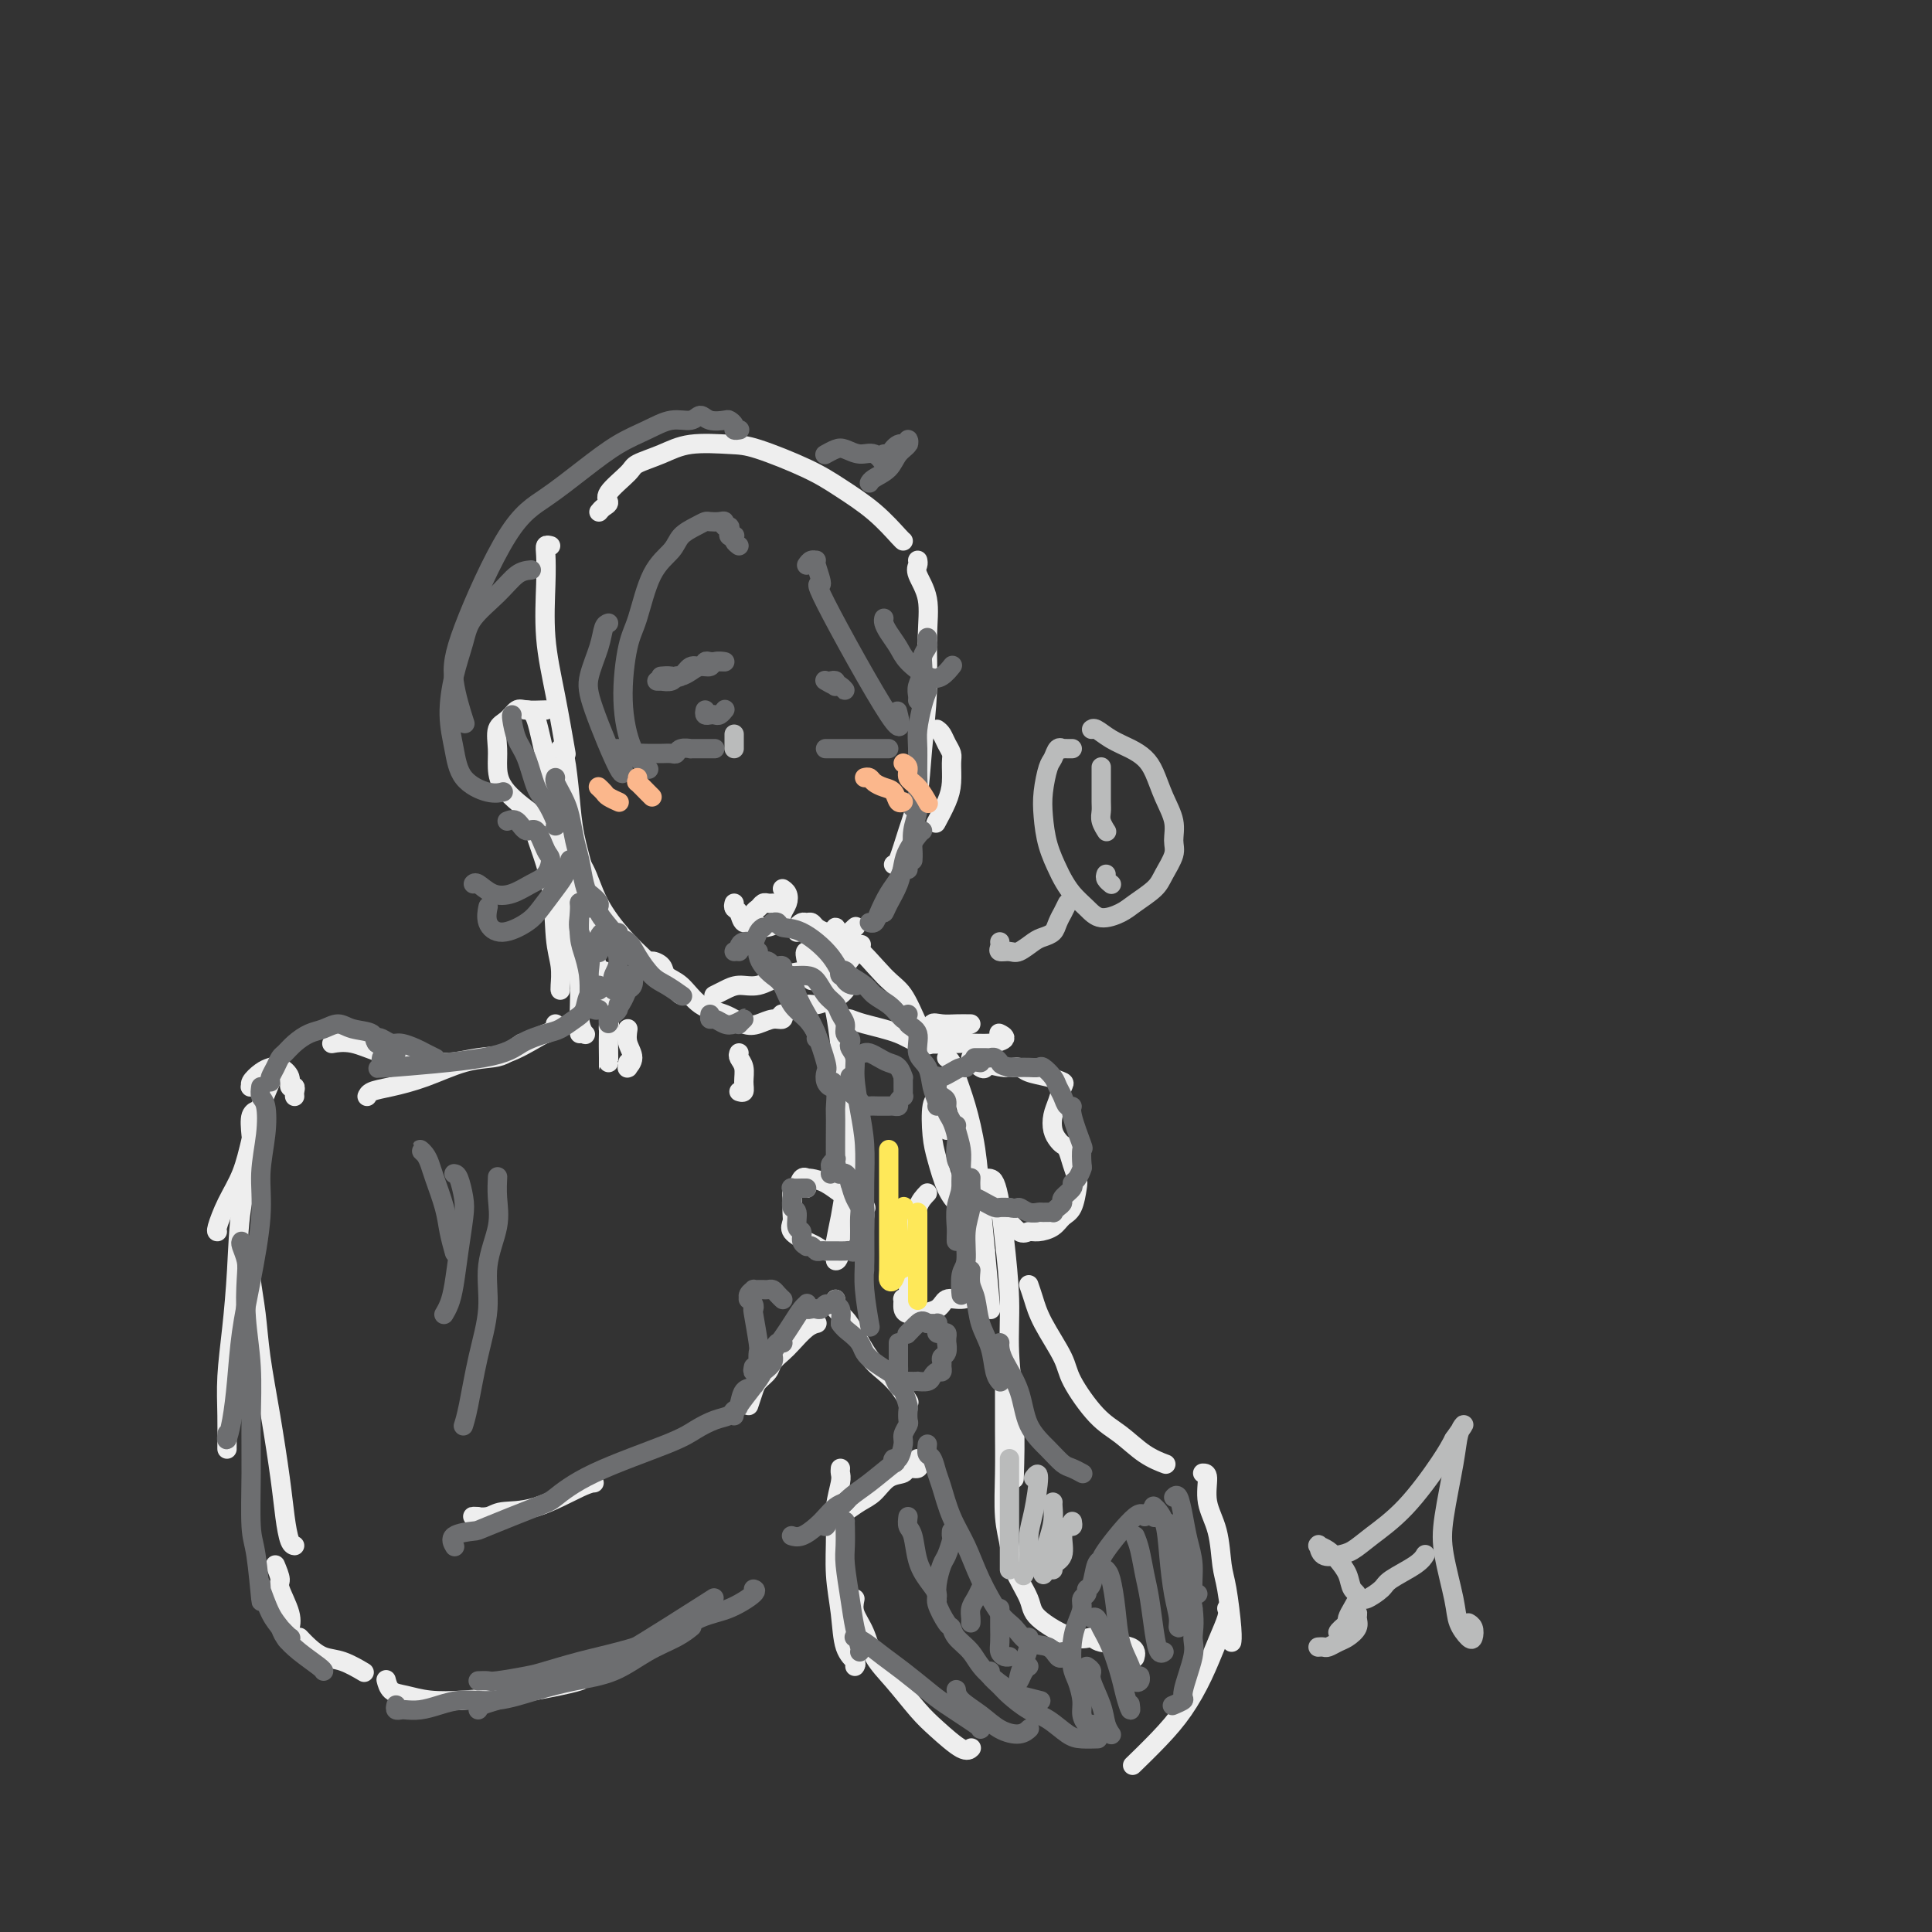 <svg viewBox='0 0 400 400' version='1.1' xmlns='http://www.w3.org/2000/svg' xmlns:xlink='http://www.w3.org/1999/xlink'><rect x="0" y="0" width="400" height="400" fill="#333333" stroke="none"/><g fill='none' stroke='rgb(238,238,238)' stroke-width='4' stroke-linecap='round' stroke-linejoin='round'><path d='M124,106c0.279,-0.341 0.558,-0.682 1,-1c0.442,-0.318 1.047,-0.613 1,-1c-0.047,-0.387 -0.747,-0.868 0,-2c0.747,-1.132 2.941,-2.916 4,-4c1.059,-1.084 0.984,-1.467 2,-2c1.016,-0.533 3.124,-1.217 5,-2c1.876,-0.783 3.521,-1.666 6,-2c2.479,-0.334 5.792,-0.118 8,0c2.208,0.118 3.309,0.137 6,1c2.691,0.863 6.970,2.571 10,4c3.030,1.429 4.812,2.579 7,4c2.188,1.421 4.782,3.113 7,5c2.218,1.887 4.059,3.970 5,5c0.941,1.030 0.983,1.009 1,1c0.017,-0.009 0.008,-0.004 0,0'/><path d='M190,116c0.061,0.301 0.122,0.602 0,1c-0.122,0.398 -0.428,0.892 0,2c0.428,1.108 1.591,2.829 2,5c0.409,2.171 0.065,4.791 0,8c-0.065,3.209 0.148,7.007 0,11c-0.148,3.993 -0.656,8.180 -1,12c-0.344,3.820 -0.523,7.272 -1,10c-0.477,2.728 -1.252,4.731 -2,7c-0.748,2.269 -1.471,4.803 -2,6c-0.529,1.197 -0.866,1.056 -1,1c-0.134,-0.056 -0.067,-0.028 0,0'/><path d='M114,113c-0.419,-0.114 -0.839,-0.228 -1,0c-0.161,0.228 -0.064,0.798 0,2c0.064,1.202 0.094,3.035 0,6c-0.094,2.965 -0.314,7.063 0,11c0.314,3.937 1.161,7.714 2,12c0.839,4.286 1.668,9.082 2,11c0.332,1.918 0.166,0.959 0,0'/><path d='M116,155c0.326,0.128 0.651,0.256 1,2c0.349,1.744 0.721,5.106 1,8c0.279,2.894 0.467,5.322 1,8c0.533,2.678 1.413,5.606 2,8c0.587,2.394 0.882,4.256 1,5c0.118,0.744 0.059,0.372 0,0'/><path d='M117,174c0.142,0.556 0.283,1.112 1,2c0.717,0.888 2.009,2.107 3,4c0.991,1.893 1.680,4.458 3,7c1.320,2.542 3.272,5.059 5,7c1.728,1.941 3.234,3.305 5,5c1.766,1.695 3.793,3.722 5,5c1.207,1.278 1.594,1.805 2,2c0.406,0.195 0.830,0.056 1,0c0.170,-0.056 0.085,-0.028 0,0'/><path d='M148,206c-0.160,0.079 -0.320,0.158 0,0c0.320,-0.158 1.120,-0.554 2,-1c0.880,-0.446 1.841,-0.943 3,-1c1.159,-0.057 2.517,0.325 4,0c1.483,-0.325 3.092,-1.357 5,-2c1.908,-0.643 4.117,-0.898 5,-1c0.883,-0.102 0.442,-0.051 0,0'/><path d='M168,203c0.470,0.072 0.941,0.143 1,0c0.059,-0.143 -0.292,-0.501 0,-1c0.292,-0.499 1.227,-1.139 2,-2c0.773,-0.861 1.382,-1.942 2,-3c0.618,-1.058 1.243,-2.093 2,-3c0.757,-0.907 1.645,-1.688 2,-2c0.355,-0.312 0.178,-0.156 0,0'/><path d='M135,200c-0.214,-0.484 -0.428,-0.967 0,-1c0.428,-0.033 1.500,0.385 2,1c0.500,0.615 0.430,1.426 1,2c0.570,0.574 1.779,0.911 3,2c1.221,1.089 2.452,2.929 4,4c1.548,1.071 3.413,1.374 5,2c1.587,0.626 2.895,1.575 4,2c1.105,0.425 2.007,0.325 3,0c0.993,-0.325 2.077,-0.876 3,-1c0.923,-0.124 1.685,0.178 2,0c0.315,-0.178 0.182,-0.836 0,-1c-0.182,-0.164 -0.412,0.167 0,0c0.412,-0.167 1.465,-0.832 2,-1c0.535,-0.168 0.553,0.163 1,0c0.447,-0.163 1.325,-0.818 2,-1c0.675,-0.182 1.148,0.109 2,0c0.852,-0.109 2.084,-0.617 3,-1c0.916,-0.383 1.516,-0.642 2,-1c0.484,-0.358 0.853,-0.817 1,-1c0.147,-0.183 0.074,-0.092 0,0'/><path d='M172,206c-0.123,0.068 -0.246,0.137 0,0c0.246,-0.137 0.862,-0.479 1,-1c0.138,-0.521 -0.200,-1.222 0,-2c0.200,-0.778 0.938,-1.632 2,-3c1.062,-1.368 2.446,-3.248 3,-4c0.554,-0.752 0.277,-0.376 0,0'/><path d='M152,187c-0.096,0.373 -0.193,0.745 0,1c0.193,0.255 0.675,0.392 1,1c0.325,0.608 0.493,1.688 1,2c0.507,0.312 1.355,-0.143 2,0c0.645,0.143 1.088,0.883 2,1c0.912,0.117 2.293,-0.389 3,-1c0.707,-0.611 0.739,-1.327 1,-2c0.261,-0.673 0.750,-1.304 1,-2c0.250,-0.696 0.260,-1.457 0,-2c-0.260,-0.543 -0.788,-0.870 -1,-1c-0.212,-0.130 -0.106,-0.065 0,0'/><path d='M111,170c-0.318,0.429 -0.635,0.857 0,3c0.635,2.143 2.223,6.000 3,10c0.777,4.000 0.744,8.144 1,11c0.256,2.856 0.801,4.425 1,6c0.199,1.575 0.054,3.155 0,4c-0.054,0.845 -0.015,0.956 0,1c0.015,0.044 0.008,0.022 0,0'/><path d='M115,176c-0.058,-0.290 -0.117,-0.579 0,0c0.117,0.579 0.409,2.027 1,4c0.591,1.973 1.482,4.469 2,7c0.518,2.531 0.661,5.095 1,8c0.339,2.905 0.872,6.152 1,9c0.128,2.848 -0.148,5.299 0,7c0.148,1.701 0.720,2.652 1,3c0.280,0.348 0.268,0.094 0,0c-0.268,-0.094 -0.791,-0.027 -1,0c-0.209,0.027 -0.105,0.013 0,0'/><path d='M115,171c0.244,0.542 0.488,1.084 1,2c0.512,0.916 1.294,2.205 2,5c0.706,2.795 1.338,7.097 2,10c0.662,2.903 1.354,4.406 2,7c0.646,2.594 1.245,6.278 2,9c0.755,2.722 1.666,4.482 2,6c0.334,1.518 0.090,2.793 0,3c-0.090,0.207 -0.026,-0.655 0,-1c0.026,-0.345 0.013,-0.172 0,0'/><path d='M109,147c0.671,0.063 1.342,0.125 2,2c0.658,1.875 1.303,5.561 2,8c0.697,2.439 1.445,3.629 3,9c1.555,5.371 3.918,14.921 5,19c1.082,4.079 0.882,2.687 1,4c0.118,1.313 0.554,5.333 1,8c0.446,2.667 0.903,3.983 1,5c0.097,1.017 -0.166,1.735 0,2c0.166,0.265 0.762,0.076 1,0c0.238,-0.076 0.119,-0.038 0,0'/><path d='M125,201c-0.113,0.818 -0.226,1.635 0,3c0.226,1.365 0.793,3.276 1,5c0.207,1.724 0.056,3.260 0,5c-0.056,1.740 -0.015,3.683 0,5c0.015,1.317 0.004,2.008 0,2c-0.004,-0.008 -0.001,-0.717 0,-1c0.001,-0.283 0.001,-0.142 0,0'/><path d='M130,213c-0.144,0.989 -0.287,1.979 0,3c0.287,1.021 1.005,2.074 1,3c-0.005,0.926 -0.733,1.726 -1,2c-0.267,0.274 -0.071,0.022 0,0c0.071,-0.022 0.019,0.186 0,0c-0.019,-0.186 -0.005,-0.768 0,-1c0.005,-0.232 0.003,-0.116 0,0'/><path d='M153,218c-0.115,0.271 -0.231,0.542 0,1c0.231,0.458 0.808,1.103 1,2c0.192,0.897 0.000,2.044 0,3c0.000,0.956 0.192,1.719 0,2c-0.192,0.281 -0.769,0.080 -1,0c-0.231,-0.080 -0.115,-0.040 0,0'/><path d='M113,147c-1.508,0.051 -3.017,0.103 -4,0c-0.983,-0.103 -1.441,-0.360 -2,0c-0.559,0.360 -1.220,1.336 -2,2c-0.780,0.664 -1.679,1.016 -2,2c-0.321,0.984 -0.064,2.601 0,4c0.064,1.399 -0.065,2.581 0,4c0.065,1.419 0.325,3.074 2,5c1.675,1.926 4.764,4.122 6,5c1.236,0.878 0.618,0.439 0,0'/><path d='M194,151c0.340,0.248 0.680,0.495 1,1c0.320,0.505 0.620,1.267 1,2c0.380,0.733 0.841,1.437 1,2c0.159,0.563 0.018,0.985 0,2c-0.018,1.015 0.088,2.623 0,4c-0.088,1.377 -0.370,2.525 -1,4c-0.630,1.475 -1.609,3.279 -2,4c-0.391,0.721 -0.196,0.361 0,0'/><path d='M156,191c-0.089,-0.762 -0.178,-1.525 0,-2c0.178,-0.475 0.622,-0.663 1,-1c0.378,-0.337 0.690,-0.822 1,-1c0.310,-0.178 0.619,-0.048 1,0c0.381,0.048 0.833,0.013 1,0c0.167,-0.013 0.048,-0.004 0,0c-0.048,0.004 -0.024,0.002 0,0'/><path d='M155,291c0.366,-1.089 0.731,-2.179 1,-3c0.269,-0.821 0.441,-1.374 1,-2c0.559,-0.626 1.504,-1.327 2,-2c0.496,-0.673 0.543,-1.319 1,-2c0.457,-0.681 1.324,-1.398 2,-2c0.676,-0.602 1.161,-1.089 2,-2c0.839,-0.911 2.034,-2.245 3,-3c0.966,-0.755 1.705,-0.930 2,-1c0.295,-0.070 0.148,-0.035 0,0'/><path d='M173,269c0.050,0.355 0.099,0.710 0,1c-0.099,0.290 -0.347,0.514 0,1c0.347,0.486 1.290,1.235 2,2c0.710,0.765 1.189,1.547 2,3c0.811,1.453 1.955,3.577 3,5c1.045,1.423 1.991,2.144 3,3c1.009,0.856 2.079,1.846 3,3c0.921,1.154 1.692,2.473 2,3c0.308,0.527 0.154,0.264 0,0'/><path d='M190,302c0.015,0.455 0.031,0.910 0,1c-0.031,0.090 -0.108,-0.185 0,0c0.108,0.185 0.402,0.830 0,1c-0.402,0.170 -1.500,-0.134 -2,0c-0.500,0.134 -0.402,0.708 -1,1c-0.598,0.292 -1.891,0.303 -3,1c-1.109,0.697 -2.035,2.082 -3,3c-0.965,0.918 -1.970,1.370 -3,2c-1.030,0.630 -2.085,1.439 -3,2c-0.915,0.561 -1.690,0.875 -2,1c-0.310,0.125 -0.155,0.063 0,0'/><path d='M115,212c0.205,0.317 0.409,0.634 0,1c-0.409,0.366 -1.433,0.782 -2,1c-0.567,0.218 -0.678,0.237 -2,1c-1.322,0.763 -3.857,2.269 -6,3c-2.143,0.731 -3.896,0.686 -6,1c-2.104,0.314 -4.561,0.988 -7,1c-2.439,0.012 -4.860,-0.638 -7,-1c-2.140,-0.362 -3.999,-0.437 -6,-1c-2.001,-0.563 -4.145,-1.615 -6,-2c-1.855,-0.385 -3.423,-0.104 -4,0c-0.577,0.104 -0.165,0.030 0,0c0.165,-0.030 0.082,-0.015 0,0'/><path d='M108,216c-1.058,0.742 -2.117,1.484 -3,2c-0.883,0.516 -1.592,0.806 -3,1c-1.408,0.194 -3.516,0.290 -6,1c-2.484,0.710 -5.345,2.033 -8,3c-2.655,0.967 -5.103,1.579 -7,2c-1.897,0.421 -3.241,0.652 -4,1c-0.759,0.348 -0.931,0.814 -1,1c-0.069,0.186 -0.034,0.093 0,0'/><path d='M175,211c0.269,-0.069 0.538,-0.138 1,0c0.462,0.138 1.116,0.483 3,1c1.884,0.517 4.997,1.208 7,2c2.003,0.792 2.897,1.687 5,2c2.103,0.313 5.415,0.045 8,0c2.585,-0.045 4.444,0.131 6,0c1.556,-0.131 2.809,-0.571 3,-1c0.191,-0.429 -0.679,-0.846 -1,-1c-0.321,-0.154 -0.092,-0.044 0,0c0.092,0.044 0.046,0.022 0,0'/><path d='M201,212c-0.995,-0.015 -1.990,-0.029 -3,0c-1.010,0.029 -2.035,0.102 -3,0c-0.965,-0.102 -1.869,-0.377 -2,0c-0.131,0.377 0.512,1.408 1,2c0.488,0.592 0.822,0.746 2,1c1.178,0.254 3.202,0.607 5,1c1.798,0.393 3.371,0.827 4,1c0.629,0.173 0.315,0.087 0,0'/><path d='M61,227c-0.034,-0.297 -0.068,-0.595 0,-1c0.068,-0.405 0.236,-0.918 0,-1c-0.236,-0.082 -0.878,0.267 -1,0c-0.122,-0.267 0.275,-1.151 0,-2c-0.275,-0.849 -1.222,-1.663 -2,-2c-0.778,-0.337 -1.387,-0.195 -2,0c-0.613,0.195 -1.229,0.445 -2,1c-0.771,0.555 -1.698,1.417 -2,2c-0.302,0.583 0.022,0.888 0,1c-0.022,0.112 -0.391,0.030 0,0c0.391,-0.030 1.540,-0.009 2,0c0.460,0.009 0.230,0.004 0,0'/><path d='M56,222c-0.047,0.417 -0.095,0.833 0,1c0.095,0.167 0.331,0.083 0,1c-0.331,0.917 -1.231,2.834 -2,5c-0.769,2.166 -1.407,4.580 -2,7c-0.593,2.420 -1.139,4.844 -2,7c-0.861,2.156 -2.035,4.042 -3,6c-0.965,1.958 -1.721,3.989 -2,5c-0.279,1.011 -0.080,1.003 0,1c0.080,-0.003 0.040,-0.002 0,0'/><path d='M52,235c-0.147,-1.566 -0.295,-3.132 0,-4c0.295,-0.868 1.032,-1.038 1,-1c-0.032,0.038 -0.835,0.285 -1,2c-0.165,1.715 0.306,4.900 0,8c-0.306,3.100 -1.388,6.115 -2,10c-0.612,3.885 -0.752,8.638 -1,13c-0.248,4.362 -0.602,8.332 -1,12c-0.398,3.668 -0.839,7.035 -1,10c-0.161,2.965 -0.043,5.527 0,8c0.043,2.473 0.012,4.858 0,6c-0.012,1.142 -0.003,1.041 0,1c0.003,-0.041 0.002,-0.020 0,0'/><path d='M52,263c-0.007,-0.374 -0.014,-0.748 0,-1c0.014,-0.252 0.048,-0.381 0,0c-0.048,0.381 -0.178,1.271 0,3c0.178,1.729 0.664,4.295 1,7c0.336,2.705 0.524,5.548 1,9c0.476,3.452 1.242,7.513 2,12c0.758,4.487 1.510,9.398 2,13c0.490,3.602 0.719,5.893 1,8c0.281,2.107 0.614,4.029 1,5c0.386,0.971 0.825,0.992 1,1c0.175,0.008 0.088,0.004 0,0'/><path d='M57,324c0.483,1.169 0.967,2.338 1,3c0.033,0.662 -0.383,0.817 0,2c0.383,1.183 1.565,3.396 2,5c0.435,1.604 0.124,2.601 0,3c-0.124,0.399 -0.062,0.199 0,0'/><path d='M62,339c0.595,0.633 1.190,1.266 2,2c0.810,0.734 1.836,1.568 3,2c1.164,0.432 2.467,0.463 4,1c1.533,0.537 3.295,1.582 4,2c0.705,0.418 0.352,0.209 0,0'/><path d='M80,348c-0.051,-0.204 -0.103,-0.408 0,0c0.103,0.408 0.359,1.428 1,2c0.641,0.572 1.666,0.697 3,1c1.334,0.303 2.978,0.785 5,1c2.022,0.215 4.423,0.163 7,0c2.577,-0.163 5.330,-0.435 9,-1c3.670,-0.565 8.257,-1.421 11,-2c2.743,-0.579 3.641,-0.880 4,-1c0.359,-0.120 0.180,-0.060 0,0'/><path d='M118,346c-0.061,0.439 -0.121,0.878 0,1c0.121,0.122 0.425,-0.072 1,0c0.575,0.072 1.422,0.411 3,0c1.578,-0.411 3.886,-1.572 5,-2c1.114,-0.428 1.032,-0.122 1,0c-0.032,0.122 -0.016,0.061 0,0'/><path d='M99,314c-0.710,-0.030 -1.421,-0.061 -1,0c0.421,0.061 1.973,0.212 3,0c1.027,-0.212 1.529,-0.789 3,-1c1.471,-0.211 3.910,-0.057 7,-1c3.090,-0.943 6.832,-2.985 9,-4c2.168,-1.015 2.762,-1.004 3,-1c0.238,0.004 0.119,0.002 0,0'/><path d='M165,193c-0.090,-0.308 -0.179,-0.616 0,-1c0.179,-0.384 0.628,-0.846 1,-1c0.372,-0.154 0.667,-0.002 1,0c0.333,0.002 0.702,-0.148 1,0c0.298,0.148 0.524,0.593 1,1c0.476,0.407 1.202,0.774 2,1c0.798,0.226 1.667,0.309 2,0c0.333,-0.309 0.130,-1.010 0,-1c-0.130,0.010 -0.187,0.730 0,1c0.187,0.270 0.619,0.089 0,0c-0.619,-0.089 -2.290,-0.086 -2,0c0.290,0.086 2.540,0.255 5,2c2.460,1.745 5.129,5.067 7,7c1.871,1.933 2.945,2.477 4,4c1.055,1.523 2.092,4.025 3,6c0.908,1.975 1.688,3.421 2,4c0.312,0.579 0.156,0.289 0,0'/><path d='M167,199c-0.247,-1.031 -0.494,-2.062 0,-2c0.494,0.062 1.728,1.218 2,2c0.272,0.782 -0.420,1.191 0,2c0.420,0.809 1.952,2.018 3,5c1.048,2.982 1.613,7.738 2,11c0.387,3.262 0.597,5.032 1,8c0.403,2.968 0.998,7.135 1,11c0.002,3.865 -0.588,7.428 -1,10c-0.412,2.572 -0.647,4.153 -1,6c-0.353,1.847 -0.826,3.959 -1,5c-0.174,1.041 -0.050,1.012 0,1c0.050,-0.012 0.025,-0.006 0,0'/><path d='M177,229c-0.024,-0.293 -0.048,-0.586 0,0c0.048,0.586 0.167,2.052 0,4c-0.167,1.948 -0.619,4.378 -1,7c-0.381,2.622 -0.690,5.435 -1,9c-0.310,3.565 -0.622,7.883 -1,10c-0.378,2.117 -0.822,2.033 -1,2c-0.178,-0.033 -0.089,-0.017 0,0'/><path d='M174,304c-0.031,0.313 -0.062,0.626 0,1c0.062,0.374 0.216,0.810 0,2c-0.216,1.190 -0.802,3.134 -1,5c-0.198,1.866 -0.007,3.655 0,6c0.007,2.345 -0.170,5.245 0,8c0.170,2.755 0.686,5.365 1,8c0.314,2.635 0.424,5.294 1,7c0.576,1.706 1.617,2.459 2,3c0.383,0.541 0.110,0.869 0,1c-0.110,0.131 -0.055,0.066 0,0'/><path d='M177,331c-0.189,0.937 -0.378,1.875 0,3c0.378,1.125 1.324,2.438 2,4c0.676,1.562 1.084,3.372 2,5c0.916,1.628 2.340,3.074 4,5c1.660,1.926 3.555,4.334 5,6c1.445,1.666 2.439,2.591 4,4c1.561,1.409 3.690,3.302 5,4c1.310,0.698 1.803,0.199 2,0c0.197,-0.199 0.099,-0.100 0,0'/><path d='M196,219c0.356,0.209 0.711,0.418 1,1c0.289,0.582 0.511,1.538 1,3c0.489,1.462 1.245,3.430 2,6c0.755,2.570 1.509,5.741 2,9c0.491,3.259 0.719,6.605 1,10c0.281,3.395 0.614,6.837 1,11c0.386,4.163 0.825,9.047 1,11c0.175,1.953 0.088,0.977 0,0'/><path d='M213,266c0.310,0.887 0.620,1.774 1,3c0.380,1.226 0.831,2.792 2,5c1.169,2.208 3.056,5.060 4,7c0.944,1.940 0.943,2.968 2,5c1.057,2.032 3.170,5.066 5,7c1.830,1.934 3.377,2.766 5,4c1.623,1.234 3.322,2.871 5,4c1.678,1.129 3.337,1.751 4,2c0.663,0.249 0.332,0.124 0,0'/><path d='M249,305c0.477,-0.012 0.954,-0.024 1,1c0.046,1.024 -0.338,3.082 0,5c0.338,1.918 1.397,3.694 2,6c0.603,2.306 0.750,5.140 1,7c0.250,1.860 0.603,2.746 1,5c0.397,2.254 0.838,5.876 1,8c0.162,2.124 0.046,2.750 0,3c-0.046,0.250 -0.023,0.125 0,0'/><path d='M254,333c0.160,0.445 0.320,0.889 0,2c-0.320,1.111 -1.120,2.887 -2,5c-0.880,2.113 -1.841,4.563 -3,7c-1.159,2.437 -2.517,4.859 -4,7c-1.483,2.141 -3.092,3.999 -5,6c-1.908,2.001 -4.117,4.143 -5,5c-0.883,0.857 -0.442,0.428 0,0'/><path d='M204,244c0.334,-0.036 0.668,-0.071 1,0c0.332,0.071 0.662,0.250 1,1c0.338,0.750 0.683,2.073 1,4c0.317,1.927 0.607,4.459 1,8c0.393,3.541 0.890,8.093 1,12c0.110,3.907 -0.166,7.171 0,11c0.166,3.829 0.776,8.223 1,13c0.224,4.777 0.064,9.936 0,12c-0.064,2.064 -0.032,1.032 0,0'/><path d='M208,284c0.002,0.996 0.004,1.991 0,4c-0.004,2.009 -0.014,5.031 0,8c0.014,2.969 0.053,5.883 0,9c-0.053,3.117 -0.199,6.436 0,9c0.199,2.564 0.741,4.373 1,6c0.259,1.627 0.234,3.072 1,5c0.766,1.928 2.322,4.338 3,6c0.678,1.662 0.476,2.577 2,4c1.524,1.423 4.772,3.355 7,4c2.228,0.645 3.434,0.001 4,0c0.566,-0.001 0.492,0.639 2,1c1.508,0.361 4.598,0.443 6,1c1.402,0.557 1.115,1.588 1,2c-0.115,0.412 -0.057,0.206 0,0'/><path d='M167,246c-0.024,-0.324 -0.049,-0.647 0,-1c0.049,-0.353 0.171,-0.734 0,-1c-0.171,-0.266 -0.634,-0.415 -1,0c-0.366,0.415 -0.633,1.396 -1,2c-0.367,0.604 -0.833,0.833 -1,1c-0.167,0.167 -0.035,0.272 0,1c0.035,0.728 -0.027,2.079 0,3c0.027,0.921 0.141,1.413 0,2c-0.141,0.587 -0.539,1.269 0,2c0.539,0.731 2.013,1.510 3,2c0.987,0.490 1.487,0.690 2,1c0.513,0.310 1.040,0.731 2,1c0.960,0.269 2.352,0.386 3,0c0.648,-0.386 0.551,-1.274 1,-2c0.449,-0.726 1.443,-1.289 2,-2c0.557,-0.711 0.675,-1.571 1,-2c0.325,-0.429 0.856,-0.429 1,-1c0.144,-0.571 -0.100,-1.715 0,-2c0.100,-0.285 0.542,0.288 0,0c-0.542,-0.288 -2.068,-1.436 -3,-2c-0.932,-0.564 -1.269,-0.543 -2,-1c-0.731,-0.457 -1.856,-1.390 -3,-2c-1.144,-0.610 -2.308,-0.895 -3,-1c-0.692,-0.105 -0.912,-0.030 -1,0c-0.088,0.030 -0.044,0.015 0,0'/><path d='M192,247c-0.763,0.793 -1.525,1.587 -2,3c-0.475,1.413 -0.662,3.447 -1,5c-0.338,1.553 -0.826,2.627 -1,4c-0.174,1.373 -0.032,3.046 0,4c0.032,0.954 -0.045,1.190 0,2c0.045,0.810 0.211,2.192 0,3c-0.211,0.808 -0.799,1.040 -1,1c-0.201,-0.040 -0.016,-0.352 0,0c0.016,0.352 -0.138,1.369 0,2c0.138,0.631 0.567,0.878 1,1c0.433,0.122 0.869,0.121 2,0c1.131,-0.121 2.958,-0.362 4,-1c1.042,-0.638 1.298,-1.674 2,-2c0.702,-0.326 1.848,0.057 3,0c1.152,-0.057 2.310,-0.554 3,-1c0.690,-0.446 0.911,-0.842 1,-1c0.089,-0.158 0.044,-0.079 0,0'/><path d='M204,259c-0.340,-0.701 -0.681,-1.402 -1,-2c-0.319,-0.598 -0.617,-1.094 -1,-2c-0.383,-0.906 -0.850,-2.224 -1,-3c-0.150,-0.776 0.016,-1.011 0,-1c-0.016,0.011 -0.216,0.270 0,1c0.216,0.730 0.846,1.933 1,3c0.154,1.067 -0.169,1.999 0,3c0.169,1.001 0.829,2.073 1,3c0.171,0.927 -0.146,1.711 0,2c0.146,0.289 0.756,0.083 1,0c0.244,-0.083 0.122,-0.041 0,0'/><path d='M204,221c-0.136,0.221 -0.273,0.441 -1,0c-0.727,-0.441 -2.045,-1.545 -2,-2c0.045,-0.455 1.452,-0.263 2,0c0.548,0.263 0.236,0.595 1,1c0.764,0.405 2.604,0.882 4,1c1.396,0.118 2.347,-0.125 3,0c0.653,0.125 1.009,0.617 2,1c0.991,0.383 2.616,0.658 4,1c1.384,0.342 2.528,0.753 3,1c0.472,0.247 0.273,0.332 0,1c-0.273,0.668 -0.620,1.920 -1,3c-0.380,1.080 -0.792,1.990 -1,3c-0.208,1.010 -0.211,2.122 0,3c0.211,0.878 0.634,1.524 1,2c0.366,0.476 0.673,0.783 1,1c0.327,0.217 0.674,0.345 1,1c0.326,0.655 0.631,1.838 1,3c0.369,1.162 0.802,2.304 1,3c0.198,0.696 0.163,0.947 0,2c-0.163,1.053 -0.452,2.908 -1,4c-0.548,1.092 -1.353,1.420 -2,2c-0.647,0.580 -1.136,1.413 -2,2c-0.864,0.587 -2.103,0.927 -3,1c-0.897,0.073 -1.451,-0.123 -2,0c-0.549,0.123 -1.093,0.565 -2,0c-0.907,-0.565 -2.177,-2.138 -3,-3c-0.823,-0.862 -1.200,-1.015 -2,-2c-0.800,-0.985 -2.023,-2.804 -3,-4c-0.977,-1.196 -1.708,-1.770 -2,-2c-0.292,-0.230 -0.146,-0.115 0,0'/><path d='M196,234c0.000,-0.417 0.000,-0.833 0,-1c0.000,-0.167 0.000,-0.083 0,0'/><path d='M195,225c0.121,0.055 0.242,0.111 0,0c-0.242,-0.111 -0.847,-0.388 -1,0c-0.153,0.388 0.147,1.440 0,2c-0.147,0.560 -0.740,0.627 -1,2c-0.260,1.373 -0.189,4.053 0,6c0.189,1.947 0.494,3.161 1,5c0.506,1.839 1.213,4.303 2,6c0.787,1.697 1.653,2.628 2,3c0.347,0.372 0.173,0.186 0,0'/></g>
<g fill='none' stroke='rgb(109,110,112)' stroke-width='4' stroke-linecap='round' stroke-linejoin='round'><path d='M192,132c-0.033,0.351 -0.065,0.702 0,1c0.065,0.298 0.228,0.541 0,1c-0.228,0.459 -0.846,1.132 -1,2c-0.154,0.868 0.155,1.932 0,3c-0.155,1.068 -0.773,2.142 -1,3c-0.227,0.858 -0.061,1.500 0,2c0.061,0.500 0.017,0.857 0,1c-0.017,0.143 -0.009,0.071 0,0'/><path d='M192,143c-0.309,0.782 -0.618,1.564 -1,3c-0.382,1.436 -0.838,3.527 -1,5c-0.162,1.473 -0.030,2.328 0,4c0.030,1.672 -0.044,4.159 0,6c0.044,1.841 0.204,3.034 0,4c-0.204,0.966 -0.773,1.705 -1,2c-0.227,0.295 -0.114,0.148 0,0'/><path d='M190,165c0.113,0.920 0.226,1.841 0,3c-0.226,1.159 -0.793,2.558 -1,4c-0.207,1.442 -0.056,2.927 0,4c0.056,1.073 0.016,1.735 0,2c-0.016,0.265 -0.008,0.132 0,0'/><path d='M191,172c-0.222,0.149 -0.444,0.298 -1,1c-0.556,0.702 -1.445,1.958 -2,3c-0.555,1.042 -0.776,1.869 -1,3c-0.224,1.131 -0.452,2.565 -1,4c-0.548,1.435 -1.415,2.869 -2,4c-0.585,1.131 -0.888,1.958 -1,2c-0.112,0.042 -0.032,-0.702 0,-1c0.032,-0.298 0.016,-0.149 0,0'/><path d='M188,180c-0.355,-0.164 -0.711,-0.327 -1,0c-0.289,0.327 -0.512,1.145 -1,2c-0.488,0.855 -1.241,1.746 -2,3c-0.759,1.254 -1.523,2.872 -2,4c-0.477,1.128 -0.667,1.765 -1,2c-0.333,0.235 -0.809,0.067 -1,0c-0.191,-0.067 -0.095,-0.034 0,0'/><path d='M115,161c-0.089,0.242 -0.179,0.483 0,1c0.179,0.517 0.625,1.308 1,2c0.375,0.692 0.678,1.283 1,2c0.322,0.717 0.665,1.558 1,3c0.335,1.442 0.664,3.485 1,5c0.336,1.515 0.678,2.501 1,4c0.322,1.499 0.622,3.512 1,5c0.378,1.488 0.833,2.450 1,3c0.167,0.550 0.045,0.686 0,1c-0.045,0.314 -0.013,0.804 0,1c0.013,0.196 0.006,0.098 0,0'/><path d='M122,185c-0.247,-0.193 -0.495,-0.385 0,0c0.495,0.385 1.732,1.349 2,2c0.268,0.651 -0.433,0.990 0,2c0.433,1.010 2.001,2.691 3,4c0.999,1.309 1.431,2.246 2,3c0.569,0.754 1.276,1.326 2,2c0.724,0.674 1.464,1.451 2,2c0.536,0.549 0.867,0.871 1,1c0.133,0.129 0.066,0.064 0,0'/><path d='M129,195c-0.436,-0.283 -0.872,-0.566 -1,-1c-0.128,-0.434 0.052,-1.021 0,-1c-0.052,0.021 -0.335,0.648 0,1c0.335,0.352 1.288,0.427 2,1c0.712,0.573 1.182,1.642 2,3c0.818,1.358 1.982,3.003 3,4c1.018,0.997 1.889,1.345 3,2c1.111,0.655 2.460,1.616 3,2c0.540,0.384 0.270,0.192 0,0'/><path d='M147,210c-0.065,0.451 -0.129,0.902 0,1c0.129,0.098 0.452,-0.157 1,0c0.548,0.157 1.320,0.725 2,1c0.680,0.275 1.268,0.256 2,0c0.732,-0.256 1.609,-0.749 2,-1c0.391,-0.251 0.298,-0.260 0,0c-0.298,0.260 -0.799,0.789 -1,1c-0.201,0.211 -0.100,0.106 0,0'/><path d='M152,197c0.641,-0.362 1.282,-0.724 2,-1c0.718,-0.276 1.512,-0.466 2,-1c0.488,-0.534 0.670,-1.413 1,-2c0.330,-0.587 0.809,-0.882 1,-1c0.191,-0.118 0.096,-0.059 0,0'/><path d='M156,195c0.144,0.000 0.287,0.000 0,0c-0.287,0.000 -1.005,0.000 -1,0c0.005,0.000 0.732,0.000 1,0c0.268,0.000 0.077,0.000 0,0c-0.077,0.000 -0.038,0.000 0,0'/><path d='M153,197c-0.053,-0.309 -0.105,-0.619 0,-1c0.105,-0.381 0.368,-0.834 1,-1c0.632,-0.166 1.632,-0.045 2,0c0.368,0.045 0.105,0.013 0,0c-0.105,-0.013 -0.053,-0.006 0,0'/><path d='M120,187c-0.016,-0.130 -0.033,-0.261 0,0c0.033,0.261 0.114,0.913 0,2c-0.114,1.087 -0.423,2.608 0,4c0.423,1.392 1.577,2.657 2,4c0.423,1.343 0.113,2.766 0,4c-0.113,1.234 -0.030,2.278 0,3c0.030,0.722 0.008,1.121 0,1c-0.008,-0.121 -0.002,-0.763 0,-1c0.002,-0.237 0.001,-0.068 0,0c-0.001,0.068 -0.000,0.034 0,0'/><path d='M120,187c0.022,0.367 0.044,0.735 0,2c-0.044,1.265 -0.152,3.429 0,5c0.152,1.571 0.566,2.551 1,4c0.434,1.449 0.887,3.369 1,5c0.113,1.631 -0.114,2.973 0,4c0.114,1.027 0.569,1.738 1,2c0.431,0.262 0.837,0.075 1,0c0.163,-0.075 0.081,-0.037 0,0'/><path d='M128,208c0.083,0.330 0.165,0.659 0,1c-0.165,0.341 -0.578,0.693 -1,1c-0.422,0.307 -0.852,0.570 -1,1c-0.148,0.430 -0.012,1.026 0,1c0.012,-0.026 -0.098,-0.674 0,-1c0.098,-0.326 0.405,-0.330 1,-1c0.595,-0.670 1.477,-2.007 2,-3c0.523,-0.993 0.687,-1.641 1,-2c0.313,-0.359 0.775,-0.428 1,-1c0.225,-0.572 0.214,-1.647 0,-2c-0.214,-0.353 -0.632,0.015 -1,0c-0.368,-0.015 -0.687,-0.413 -1,0c-0.313,0.413 -0.621,1.636 -1,2c-0.379,0.364 -0.829,-0.130 -1,0c-0.171,0.130 -0.063,0.886 0,1c0.063,0.114 0.080,-0.413 0,-1c-0.080,-0.587 -0.259,-1.234 0,-2c0.259,-0.766 0.955,-1.653 1,-3c0.045,-1.347 -0.562,-3.155 -1,-4c-0.438,-0.845 -0.706,-0.726 -1,-1c-0.294,-0.274 -0.615,-0.942 -1,-1c-0.385,-0.058 -0.835,0.492 -1,1c-0.165,0.508 -0.044,0.973 0,1c0.044,0.027 0.012,-0.385 0,0c-0.012,0.385 -0.003,1.565 0,2c0.003,0.435 0.001,0.124 0,0c-0.001,-0.124 -0.000,-0.062 0,0'/><path d='M124,204c0.207,0.388 0.414,0.776 0,1c-0.414,0.224 -1.449,0.283 -2,1c-0.551,0.717 -0.619,2.092 -1,3c-0.381,0.908 -1.077,1.349 -2,2c-0.923,0.651 -2.075,1.513 -3,2c-0.925,0.487 -1.624,0.601 -3,1c-1.376,0.399 -3.430,1.085 -5,2c-1.570,0.915 -2.655,2.059 -8,3c-5.345,0.941 -14.949,1.677 -19,2c-4.051,0.323 -2.550,0.231 -2,0c0.550,-0.231 0.148,-0.601 0,-1c-0.148,-0.399 -0.042,-0.828 0,-1c0.042,-0.172 0.021,-0.086 0,0'/><path d='M56,224c-0.088,-0.252 -0.176,-0.504 0,-1c0.176,-0.496 0.616,-1.236 1,-2c0.384,-0.764 0.710,-1.552 1,-2c0.290,-0.448 0.542,-0.555 1,-1c0.458,-0.445 1.121,-1.226 2,-2c0.879,-0.774 1.973,-1.540 3,-2c1.027,-0.460 1.985,-0.614 3,-1c1.015,-0.386 2.086,-1.004 3,-1c0.914,0.004 1.670,0.632 3,1c1.330,0.368 3.232,0.477 4,1c0.768,0.523 0.402,1.460 1,2c0.598,0.540 2.161,0.684 3,1c0.839,0.316 0.954,0.805 1,1c0.046,0.195 0.023,0.098 0,0'/><path d='M78,216c-0.063,-0.391 -0.126,-0.781 0,-1c0.126,-0.219 0.442,-0.266 1,0c0.558,0.266 1.358,0.846 2,1c0.642,0.154 1.125,-0.116 2,0c0.875,0.116 2.142,0.619 3,1c0.858,0.381 1.308,0.641 2,1c0.692,0.359 1.626,0.817 2,1c0.374,0.183 0.187,0.092 0,0'/><path d='M54,225c-0.104,0.749 -0.208,1.498 0,2c0.208,0.502 0.730,0.755 1,2c0.270,1.245 0.290,3.480 0,6c-0.290,2.520 -0.890,5.325 -1,8c-0.110,2.675 0.269,5.218 0,9c-0.269,3.782 -1.186,8.801 -2,13c-0.814,4.199 -1.525,7.577 -2,11c-0.475,3.423 -0.716,6.892 -1,10c-0.284,3.108 -0.612,5.854 -1,8c-0.388,2.146 -0.835,3.693 -1,4c-0.165,0.307 -0.047,-0.627 0,-1c0.047,-0.373 0.024,-0.187 0,0'/><path d='M50,257c-0.111,0.156 -0.222,0.312 0,1c0.222,0.688 0.777,1.909 1,3c0.223,1.091 0.112,2.053 0,4c-0.112,1.947 -0.227,4.878 0,8c0.227,3.122 0.796,6.436 1,10c0.204,3.564 0.044,7.378 0,11c-0.044,3.622 0.027,7.050 0,11c-0.027,3.950 -0.151,8.420 0,11c0.151,2.580 0.576,3.269 1,6c0.424,2.731 0.845,7.505 1,9c0.155,1.495 0.044,-0.287 0,-1c-0.044,-0.713 -0.022,-0.356 0,0'/><path d='M54,328c0.046,0.554 0.092,1.107 0,1c-0.092,-0.107 -0.322,-0.875 0,0c0.322,0.875 1.196,3.393 2,5c0.804,1.607 1.538,2.303 2,3c0.462,0.697 0.652,1.395 1,2c0.348,0.605 0.853,1.117 1,1c0.147,-0.117 -0.064,-0.863 0,-1c0.064,-0.137 0.403,0.336 0,0c-0.403,-0.336 -1.548,-1.481 -2,-2c-0.452,-0.519 -0.212,-0.412 0,0c0.212,0.412 0.397,1.130 1,2c0.603,0.870 1.626,1.893 3,3c1.374,1.107 3.101,2.298 4,3c0.899,0.702 0.971,0.915 1,1c0.029,0.085 0.014,0.043 0,0'/><path d='M82,353c-0.101,0.421 -0.201,0.842 0,1c0.201,0.158 0.705,0.052 1,0c0.295,-0.052 0.383,-0.051 1,0c0.617,0.051 1.765,0.151 3,0c1.235,-0.151 2.557,-0.555 4,-1c1.443,-0.445 3.006,-0.932 5,-1c1.994,-0.068 4.418,0.285 7,0c2.582,-0.285 5.320,-1.206 8,-2c2.680,-0.794 5.300,-1.460 8,-2c2.700,-0.540 5.480,-0.954 8,-2c2.520,-1.046 4.778,-2.724 7,-4c2.222,-1.276 4.406,-2.151 6,-3c1.594,-0.849 2.598,-1.671 3,-2c0.402,-0.329 0.201,-0.164 0,0'/><path d='M99,354c0.219,-0.357 0.438,-0.715 1,-1c0.562,-0.285 1.468,-0.498 3,-1c1.532,-0.502 3.692,-1.292 6,-2c2.308,-0.708 4.765,-1.333 7,-2c2.235,-0.667 4.249,-1.375 6,-2c1.751,-0.625 3.241,-1.168 8,-4c4.759,-2.832 12.788,-7.952 16,-10c3.212,-2.048 1.606,-1.024 0,0'/><path d='M99,348c0.780,-0.026 1.560,-0.051 2,0c0.440,0.051 0.540,0.180 2,0c1.460,-0.180 4.281,-0.669 6,-1c1.719,-0.331 2.335,-0.505 4,-1c1.665,-0.495 4.379,-1.311 7,-2c2.621,-0.689 5.148,-1.253 8,-2c2.852,-0.747 6.028,-1.678 9,-3c2.972,-1.322 5.738,-3.034 8,-4c2.262,-0.966 4.019,-1.187 6,-2c1.981,-0.813 4.187,-2.219 5,-3c0.813,-0.781 0.232,-0.937 0,-1c-0.232,-0.063 -0.116,-0.031 0,0'/><path d='M94,320c0.117,0.196 0.234,0.392 0,0c-0.234,-0.392 -0.820,-1.373 0,-2c0.820,-0.627 3.045,-0.899 4,-1c0.955,-0.101 0.639,-0.029 3,-1c2.361,-0.971 7.397,-2.984 10,-4c2.603,-1.016 2.773,-1.036 4,-2c1.227,-0.964 3.512,-2.874 8,-5c4.488,-2.126 11.178,-4.469 15,-6c3.822,-1.531 4.775,-2.249 6,-3c1.225,-0.751 2.720,-1.536 4,-2c1.280,-0.464 2.343,-0.608 3,-1c0.657,-0.392 0.908,-1.033 1,-1c0.092,0.033 0.025,0.740 0,1c-0.025,0.260 -0.007,0.074 0,0c0.007,-0.074 0.004,-0.037 0,0'/><path d='M162,278c0.079,0.049 0.158,0.097 0,0c-0.158,-0.097 -0.553,-0.340 -1,0c-0.447,0.340 -0.945,1.261 -1,2c-0.055,0.739 0.332,1.295 0,2c-0.332,0.705 -1.384,1.558 -2,2c-0.616,0.442 -0.794,0.472 -1,1c-0.206,0.528 -0.438,1.554 -1,2c-0.562,0.446 -1.455,0.311 -2,1c-0.545,0.689 -0.743,2.200 -1,3c-0.257,0.800 -0.574,0.889 0,0c0.574,-0.889 2.041,-2.754 3,-4c0.959,-1.246 1.412,-1.871 2,-3c0.588,-1.129 1.310,-2.761 2,-4c0.690,-1.239 1.348,-2.084 2,-3c0.652,-0.916 1.298,-1.902 2,-3c0.702,-1.098 1.459,-2.308 2,-3c0.541,-0.692 0.866,-0.865 1,-1c0.134,-0.135 0.077,-0.231 0,0c-0.077,0.231 -0.175,0.790 0,1c0.175,0.210 0.624,0.072 1,0c0.376,-0.072 0.679,-0.076 1,0c0.321,0.076 0.659,0.234 1,0c0.341,-0.234 0.683,-0.860 1,-1c0.317,-0.140 0.607,0.206 1,0c0.393,-0.206 0.889,-0.962 1,-1c0.111,-0.038 -0.162,0.644 0,1c0.162,0.356 0.761,0.388 1,1c0.239,0.612 0.120,1.806 0,3'/><path d='M174,274c0.652,0.976 1.281,1.417 2,2c0.719,0.583 1.526,1.307 2,2c0.474,0.693 0.613,1.356 1,2c0.387,0.644 1.021,1.270 2,2c0.979,0.730 2.305,1.565 3,2c0.695,0.435 0.761,0.468 1,1c0.239,0.532 0.652,1.561 1,2c0.348,0.439 0.630,0.288 1,1c0.370,0.712 0.827,2.288 1,3c0.173,0.712 0.061,0.559 0,1c-0.061,0.441 -0.072,1.475 0,2c0.072,0.525 0.226,0.542 0,1c-0.226,0.458 -0.832,1.357 -1,2c-0.168,0.643 0.103,1.030 0,2c-0.103,0.970 -0.579,2.521 -1,3c-0.421,0.479 -0.787,-0.115 -1,0c-0.213,0.115 -0.273,0.941 0,1c0.273,0.059 0.879,-0.647 0,0c-0.879,0.647 -3.241,2.648 -5,4c-1.759,1.352 -2.913,2.054 -4,3c-1.087,0.946 -2.107,2.136 -3,3c-0.893,0.864 -1.659,1.403 -2,2c-0.341,0.597 -0.256,1.253 0,1c0.256,-0.253 0.684,-1.414 1,-2c0.316,-0.586 0.519,-0.596 1,-1c0.481,-0.404 1.241,-1.202 2,-2'/><path d='M175,311c0.667,-0.667 0.333,-0.333 0,0'/><path d='M175,311c-0.659,0.241 -1.319,0.481 -2,1c-0.681,0.519 -1.384,1.316 -2,2c-0.616,0.684 -1.146,1.255 -2,2c-0.854,0.745 -2.033,1.664 -3,2c-0.967,0.336 -1.722,0.091 -2,0c-0.278,-0.091 -0.079,-0.026 0,0c0.079,0.026 0.040,0.013 0,0'/><path d='M156,283c-0.113,0.521 -0.225,1.042 0,1c0.225,-0.042 0.789,-0.646 1,-1c0.211,-0.354 0.070,-0.458 0,-1c-0.070,-0.542 -0.070,-1.521 0,-2c0.070,-0.479 0.211,-0.458 0,-2c-0.211,-1.542 -0.774,-4.647 -1,-6c-0.226,-1.353 -0.114,-0.954 0,-1c0.114,-0.046 0.231,-0.538 0,-1c-0.231,-0.462 -0.809,-0.894 -1,-1c-0.191,-0.106 0.004,0.115 0,0c-0.004,-0.115 -0.208,-0.567 0,-1c0.208,-0.433 0.829,-0.848 1,-1c0.171,-0.152 -0.109,-0.041 0,0c0.109,0.041 0.606,0.014 1,0c0.394,-0.014 0.684,-0.014 1,0c0.316,0.014 0.659,0.042 1,0c0.341,-0.042 0.680,-0.155 1,0c0.320,0.155 0.622,0.578 1,1c0.378,0.422 0.833,0.844 1,1c0.167,0.156 0.048,0.044 0,0c-0.048,-0.044 -0.024,-0.022 0,0'/><path d='M162,201c-0.022,0.114 -0.043,0.228 0,0c0.043,-0.228 0.152,-0.797 0,-1c-0.152,-0.203 -0.565,-0.040 -1,0c-0.435,0.040 -0.891,-0.045 -1,0c-0.109,0.045 0.129,0.218 0,0c-0.129,-0.218 -0.623,-0.827 -1,-1c-0.377,-0.173 -0.635,0.089 -1,0c-0.365,-0.089 -0.838,-0.529 -1,-1c-0.162,-0.471 -0.013,-0.973 0,-1c0.013,-0.027 -0.111,0.422 0,1c0.111,0.578 0.456,1.284 1,2c0.544,0.716 1.288,1.442 2,2c0.712,0.558 1.392,0.948 2,2c0.608,1.052 1.144,2.765 2,4c0.856,1.235 2.034,1.991 3,3c0.966,1.009 1.722,2.272 2,3c0.278,0.728 0.080,0.922 0,1c-0.080,0.078 -0.040,0.039 0,0'/><path d='M162,202c0.781,0.184 1.562,0.368 2,1c0.438,0.632 0.534,1.713 1,3c0.466,1.287 1.301,2.782 2,4c0.699,1.218 1.263,2.159 2,4c0.737,1.841 1.646,4.580 2,6c0.354,1.420 0.151,1.519 0,2c-0.151,0.481 -0.251,1.344 0,2c0.251,0.656 0.852,1.103 1,1c0.148,-0.103 -0.157,-0.758 0,-1c0.157,-0.242 0.775,-0.071 1,1c0.225,1.071 0.056,3.041 0,4c-0.056,0.959 -0.001,0.905 0,3c0.001,2.095 -0.053,6.338 0,8c0.053,1.662 0.214,0.743 0,1c-0.214,0.257 -0.803,1.690 -1,2c-0.197,0.310 -0.001,-0.505 0,-1c0.001,-0.495 -0.192,-0.672 0,-1c0.192,-0.328 0.769,-0.808 1,-1c0.231,-0.192 0.115,-0.096 0,0'/><path d='M160,191c-0.104,0.030 -0.208,0.061 0,0c0.208,-0.061 0.727,-0.212 1,0c0.273,0.212 0.301,0.789 1,1c0.699,0.211 2.069,0.057 4,1c1.931,0.943 4.423,2.982 6,5c1.577,2.018 2.238,4.015 3,5c0.762,0.985 1.626,0.959 2,1c0.374,0.041 0.257,0.151 0,0c-0.257,-0.151 -0.654,-0.563 -1,-1c-0.346,-0.437 -0.642,-0.900 -1,-1c-0.358,-0.100 -0.780,0.161 -1,0c-0.220,-0.161 -0.240,-0.745 0,-1c0.240,-0.255 0.739,-0.182 1,0c0.261,0.182 0.283,0.472 1,1c0.717,0.528 2.129,1.294 3,2c0.871,0.706 1.200,1.352 2,2c0.800,0.648 2.070,1.297 3,2c0.930,0.703 1.520,1.458 2,2c0.480,0.542 0.852,0.869 1,1c0.148,0.131 0.074,0.065 0,0'/><path d='M188,210c-0.241,0.723 -0.482,1.446 0,2c0.482,0.554 1.688,0.940 2,2c0.312,1.060 -0.270,2.796 0,4c0.270,1.204 1.393,1.878 2,3c0.607,1.122 0.699,2.693 1,4c0.301,1.307 0.812,2.352 1,3c0.188,0.648 0.054,0.899 0,1c-0.054,0.101 -0.027,0.050 0,0'/><path d='M175,315c0.002,-0.012 0.004,-0.024 0,0c-0.004,0.024 -0.012,0.084 0,1c0.012,0.916 0.046,2.686 0,4c-0.046,1.314 -0.170,2.170 0,4c0.170,1.830 0.634,4.634 1,7c0.366,2.366 0.634,4.294 1,6c0.366,1.706 0.829,3.190 1,4c0.171,0.810 0.049,0.946 0,1c-0.049,0.054 -0.024,0.027 0,0'/><path d='M177,339c-0.128,-0.039 -0.256,-0.078 0,0c0.256,0.078 0.897,0.273 2,1c1.103,0.727 2.667,1.984 4,3c1.333,1.016 2.434,1.789 4,3c1.566,1.211 3.596,2.860 5,4c1.404,1.140 2.180,1.769 4,3c1.820,1.231 4.682,3.062 6,4c1.318,0.938 1.091,0.982 1,1c-0.091,0.018 -0.045,0.009 0,0'/><path d='M198,350c-0.017,-0.157 -0.034,-0.314 0,0c0.034,0.314 0.118,1.100 1,2c0.882,0.900 2.562,1.916 4,3c1.438,1.084 2.634,2.238 4,3c1.366,0.762 2.902,1.132 4,1c1.098,-0.132 1.757,-0.766 2,-1c0.243,-0.234 0.069,-0.067 0,0c-0.069,0.067 -0.035,0.033 0,0'/><path d='M164,202c0.245,0.009 0.489,0.019 1,0c0.511,-0.019 1.288,-0.066 2,0c0.712,0.066 1.358,0.244 2,1c0.642,0.756 1.281,2.090 2,3c0.719,0.910 1.517,1.395 2,2c0.483,0.605 0.652,1.328 1,2c0.348,0.672 0.877,1.293 1,2c0.123,0.707 -0.159,1.501 0,2c0.159,0.499 0.760,0.703 1,1c0.240,0.297 0.120,0.685 0,1c-0.120,0.315 -0.239,0.556 0,1c0.239,0.444 0.834,1.091 1,2c0.166,0.909 -0.099,2.081 0,4c0.099,1.919 0.562,4.583 1,7c0.438,2.417 0.849,4.585 1,7c0.151,2.415 0.040,5.078 0,8c-0.040,2.922 -0.011,6.103 0,9c0.011,2.897 0.003,5.511 0,7c-0.003,1.489 -0.001,1.854 0,2c0.001,0.146 0.000,0.073 0,0'/><path d='M178,248c0.425,0.427 0.850,0.855 1,2c0.150,1.145 0.026,3.009 0,5c-0.026,1.991 0.044,4.111 0,6c-0.044,1.889 -0.204,3.547 0,6c0.204,2.453 0.773,5.701 1,7c0.227,1.299 0.114,0.650 0,0'/><path d='M188,314c-0.095,0.744 -0.189,1.488 0,2c0.189,0.512 0.662,0.792 1,2c0.338,1.208 0.542,3.343 1,5c0.458,1.657 1.170,2.835 2,4c0.830,1.165 1.779,2.318 2,3c0.221,0.682 -0.285,0.895 0,2c0.285,1.105 1.361,3.102 2,4c0.639,0.898 0.840,0.696 1,1c0.160,0.304 0.277,1.114 1,2c0.723,0.886 2.051,1.849 3,3c0.949,1.151 1.520,2.491 3,4c1.480,1.509 3.871,3.188 5,4c1.129,0.812 0.996,0.757 2,1c1.004,0.243 3.144,0.784 4,1c0.856,0.216 0.428,0.108 0,0'/><path d='M205,346c-0.192,0.235 -0.383,0.470 0,1c0.383,0.530 1.341,1.354 2,2c0.659,0.646 1.018,1.116 2,2c0.982,0.884 2.586,2.184 4,3c1.414,0.816 2.639,1.147 4,2c1.361,0.853 2.860,2.229 4,3c1.140,0.771 1.922,0.938 3,1c1.078,0.062 2.451,0.018 3,0c0.549,-0.018 0.275,-0.009 0,0'/><path d='M226,357c-0.303,0.164 -0.607,0.328 -1,0c-0.393,-0.328 -0.877,-1.147 -1,-2c-0.123,-0.853 0.113,-1.740 0,-3c-0.113,-1.260 -0.576,-2.893 -1,-4c-0.424,-1.107 -0.808,-1.687 -1,-3c-0.192,-1.313 -0.191,-3.360 0,-5c0.191,-1.640 0.572,-2.874 1,-4c0.428,-1.126 0.902,-2.144 1,-3c0.098,-0.856 -0.181,-1.550 0,-2c0.181,-0.450 0.823,-0.656 1,-1c0.177,-0.344 -0.112,-0.824 0,-1c0.112,-0.176 0.625,-0.046 1,-1c0.375,-0.954 0.611,-2.993 1,-4c0.389,-1.007 0.930,-0.982 1,-1c0.070,-0.018 -0.331,-0.078 1,-2c1.331,-1.922 4.394,-5.706 6,-7c1.606,-1.294 1.754,-0.099 2,0c0.246,0.099 0.590,-0.898 1,-1c0.410,-0.102 0.887,0.692 1,1c0.113,0.308 -0.139,0.129 0,0c0.139,-0.129 0.667,-0.208 1,0c0.333,0.208 0.470,0.703 1,1c0.530,0.297 1.451,0.394 2,1c0.549,0.606 0.724,1.719 1,3c0.276,1.281 0.651,2.729 1,4c0.349,1.271 0.671,2.363 1,4c0.329,1.637 0.664,3.818 1,6'/><path d='M247,333c0.429,3.388 0.003,4.859 0,6c-0.003,1.141 0.419,1.952 0,4c-0.419,2.048 -1.679,5.332 -2,7c-0.321,1.668 0.298,1.718 0,2c-0.298,0.282 -1.514,0.795 -2,1c-0.486,0.205 -0.243,0.103 0,0'/><path d='M225,345c0.477,0.320 0.955,0.639 1,1c0.045,0.361 -0.341,0.762 0,2c0.341,1.238 1.411,3.311 2,5c0.589,1.689 0.697,2.993 1,4c0.303,1.007 0.801,1.716 1,2c0.199,0.284 0.100,0.142 0,0'/><path d='M226,335c0.355,-0.147 0.711,-0.294 1,0c0.289,0.294 0.512,1.030 1,2c0.488,0.970 1.241,2.176 2,4c0.759,1.824 1.524,4.268 2,6c0.476,1.732 0.664,2.753 1,4c0.336,1.247 0.821,2.720 1,3c0.179,0.280 0.051,-0.634 0,-1c-0.051,-0.366 -0.026,-0.183 0,0'/><path d='M229,325c0.325,0.344 0.650,0.688 1,2c0.350,1.312 0.724,3.592 1,6c0.276,2.408 0.452,4.943 1,7c0.548,2.057 1.467,3.637 2,5c0.533,1.363 0.679,2.510 1,3c0.321,0.490 0.817,0.324 1,0c0.183,-0.324 0.052,-0.807 0,-1c-0.052,-0.193 -0.026,-0.097 0,0'/><path d='M235,318c0.333,0.805 0.666,1.610 1,3c0.334,1.390 0.667,3.363 1,5c0.333,1.637 0.664,2.936 1,5c0.336,2.064 0.678,4.894 1,7c0.322,2.106 0.625,3.490 1,4c0.375,0.510 0.821,0.146 1,0c0.179,-0.146 0.089,-0.073 0,0'/><path d='M239,312c0.054,0.049 0.108,0.098 0,0c-0.108,-0.098 -0.379,-0.343 0,0c0.379,0.343 1.407,1.274 2,3c0.593,1.726 0.751,4.249 1,7c0.249,2.751 0.589,5.732 1,8c0.411,2.268 0.894,3.824 1,5c0.106,1.176 -0.164,1.970 0,2c0.164,0.030 0.761,-0.706 1,-1c0.239,-0.294 0.119,-0.147 0,0'/><path d='M243,310c0.331,-0.332 0.662,-0.663 1,0c0.338,0.663 0.683,2.321 1,4c0.317,1.679 0.607,3.378 1,5c0.393,1.622 0.889,3.167 1,5c0.111,1.833 -0.162,3.955 0,5c0.162,1.045 0.761,1.013 1,1c0.239,-0.013 0.120,-0.006 0,0'/><path d='M198,233c0.031,-0.017 0.062,-0.035 0,0c-0.062,0.035 -0.217,0.122 0,1c0.217,0.878 0.804,2.546 1,4c0.196,1.454 -0.000,2.694 0,4c0.000,1.306 0.196,2.679 0,4c-0.196,1.321 -0.785,2.589 -1,4c-0.215,1.411 -0.058,2.966 0,4c0.058,1.034 0.016,1.548 0,2c-0.016,0.452 -0.004,0.844 0,1c0.004,0.156 0.002,0.078 0,0'/><path d='M201,244c0.009,-0.134 0.017,-0.268 0,0c-0.017,0.268 -0.061,0.936 0,2c0.061,1.064 0.227,2.522 0,4c-0.227,1.478 -0.845,2.977 -1,5c-0.155,2.023 0.155,4.570 0,6c-0.155,1.430 -0.773,1.744 -1,3c-0.227,1.256 -0.061,3.453 0,4c0.061,0.547 0.017,-0.558 0,-1c-0.017,-0.442 -0.009,-0.221 0,0'/><path d='M201,263c-0.098,1.049 -0.195,2.098 0,3c0.195,0.902 0.683,1.657 1,3c0.317,1.343 0.463,3.274 1,5c0.537,1.726 1.463,3.246 2,5c0.537,1.754 0.683,3.741 1,5c0.317,1.259 0.805,1.788 1,2c0.195,0.212 0.098,0.106 0,0'/><path d='M207,278c-0.031,0.217 -0.063,0.435 0,1c0.063,0.565 0.219,1.479 1,3c0.781,1.521 2.187,3.650 3,6c0.813,2.350 1.034,4.921 2,7c0.966,2.079 2.676,3.668 4,5c1.324,1.332 2.262,2.409 3,3c0.738,0.591 1.276,0.698 2,1c0.724,0.302 1.636,0.801 2,1c0.364,0.199 0.182,0.100 0,0'/><path d='M186,278c-0.001,0.789 -0.001,1.578 0,2c0.001,0.422 0.004,0.477 0,1c-0.004,0.523 -0.013,1.513 0,2c0.013,0.487 0.050,0.470 0,1c-0.050,0.530 -0.187,1.606 0,2c0.187,0.394 0.698,0.106 1,0c0.302,-0.106 0.396,-0.031 1,0c0.604,0.031 1.720,0.018 2,0c0.280,-0.018 -0.275,-0.043 0,0c0.275,0.043 1.380,0.152 2,0c0.620,-0.152 0.755,-0.565 1,-1c0.245,-0.435 0.601,-0.890 1,-1c0.399,-0.110 0.843,0.127 1,0c0.157,-0.127 0.028,-0.616 0,-1c-0.028,-0.384 0.045,-0.662 0,-1c-0.045,-0.338 -0.208,-0.734 0,-1c0.208,-0.266 0.789,-0.401 1,-1c0.211,-0.599 0.054,-1.663 0,-2c-0.054,-0.337 -0.004,0.054 0,0c0.004,-0.054 -0.037,-0.553 0,-1c0.037,-0.447 0.153,-0.841 0,-1c-0.153,-0.159 -0.575,-0.081 -1,0c-0.425,0.081 -0.851,0.165 -1,0c-0.149,-0.165 -0.019,-0.580 0,-1c0.019,-0.420 -0.072,-0.844 0,-1c0.072,-0.156 0.306,-0.045 0,0c-0.306,0.045 -1.153,0.022 -2,0'/><path d='M192,274c-0.952,-0.738 -1.333,-0.583 -2,0c-0.667,0.583 -1.619,1.595 -2,2c-0.381,0.405 -0.190,0.202 0,0'/><path d='M167,246c-0.196,-0.007 -0.392,-0.014 -1,0c-0.608,0.014 -1.628,0.050 -2,0c-0.372,-0.050 -0.096,-0.184 0,0c0.096,0.184 0.010,0.687 0,1c-0.010,0.313 0.054,0.436 0,1c-0.054,0.564 -0.226,1.569 0,2c0.226,0.431 0.849,0.287 1,1c0.151,0.713 -0.171,2.282 0,3c0.171,0.718 0.833,0.584 1,1c0.167,0.416 -0.163,1.383 0,2c0.163,0.617 0.817,0.883 1,1c0.183,0.117 -0.106,0.084 0,0c0.106,-0.084 0.609,-0.219 1,0c0.391,0.219 0.672,0.791 1,1c0.328,0.209 0.704,0.055 1,0c0.296,-0.055 0.513,-0.013 1,0c0.487,0.013 1.245,-0.004 2,0c0.755,0.004 1.509,0.031 2,0c0.491,-0.031 0.720,-0.118 1,0c0.280,0.118 0.611,0.442 1,0c0.389,-0.442 0.837,-1.652 1,-2c0.163,-0.348 0.041,0.164 0,0c-0.041,-0.164 0.000,-1.005 0,-2c-0.000,-0.995 -0.041,-2.143 0,-3c0.041,-0.857 0.165,-1.423 0,-2c-0.165,-0.577 -0.619,-1.165 -1,-2c-0.381,-0.835 -0.691,-1.918 -1,-3'/><path d='M176,245c-0.444,-2.622 -1.556,-2.178 -2,-2c-0.444,0.178 -0.222,0.089 0,0'/><path d='M176,223c0.002,-0.089 0.003,-0.179 0,0c-0.003,0.179 -0.012,0.625 0,1c0.012,0.375 0.045,0.679 0,1c-0.045,0.321 -0.167,0.660 0,1c0.167,0.340 0.625,0.679 1,1c0.375,0.321 0.668,0.622 1,1c0.332,0.378 0.705,0.833 1,1c0.295,0.167 0.514,0.045 1,0c0.486,-0.045 1.239,-0.015 2,0c0.761,0.015 1.528,0.014 2,0c0.472,-0.014 0.648,-0.041 1,0c0.352,0.041 0.879,0.152 1,0c0.121,-0.152 -0.164,-0.566 0,-1c0.164,-0.434 0.776,-0.890 1,-1c0.224,-0.110 0.060,0.124 0,0c-0.060,-0.124 -0.015,-0.606 0,-1c0.015,-0.394 0.002,-0.701 0,-1c-0.002,-0.299 0.008,-0.591 0,-1c-0.008,-0.409 -0.032,-0.935 0,-1c0.032,-0.065 0.121,0.333 0,0c-0.121,-0.333 -0.453,-1.396 -1,-2c-0.547,-0.604 -1.309,-0.750 -2,-1c-0.691,-0.250 -1.309,-0.603 -2,-1c-0.691,-0.397 -1.453,-0.838 -2,-1c-0.547,-0.162 -0.878,-0.044 -1,0c-0.122,0.044 -0.035,0.012 0,0c0.035,-0.012 0.017,-0.006 0,0'/><path d='M192,299c-0.088,0.809 -0.176,1.618 0,2c0.176,0.382 0.617,0.336 1,1c0.383,0.664 0.709,2.036 1,3c0.291,0.964 0.546,1.518 1,3c0.454,1.482 1.108,3.890 2,6c0.892,2.110 2.022,3.921 3,6c0.978,2.079 1.802,4.426 3,7c1.198,2.574 2.769,5.377 4,7c1.231,1.623 2.123,2.068 3,3c0.877,0.932 1.737,2.351 3,3c1.263,0.649 2.927,0.527 4,1c1.073,0.473 1.556,1.539 2,2c0.444,0.461 0.850,0.316 1,0c0.150,-0.316 0.043,-0.805 0,-1c-0.043,-0.195 -0.021,-0.098 0,0'/><path d='M197,317c-0.024,0.391 -0.049,0.782 0,1c0.049,0.218 0.171,0.262 0,1c-0.171,0.738 -0.634,2.170 -1,3c-0.366,0.830 -0.634,1.057 -1,2c-0.366,0.943 -0.829,2.600 -1,4c-0.171,1.400 -0.049,2.543 0,3c0.049,0.457 0.024,0.229 0,0'/><path d='M203,329c-0.309,0.671 -0.619,1.343 -1,2c-0.381,0.657 -0.834,1.300 -1,2c-0.166,0.700 -0.045,1.458 0,2c0.045,0.542 0.013,0.869 0,1c-0.013,0.131 -0.006,0.065 0,0'/><path d='M207,333c0.002,0.696 0.003,1.392 0,2c-0.003,0.608 -0.011,1.130 0,2c0.011,0.870 0.042,2.090 0,3c-0.042,0.910 -0.156,1.512 0,2c0.156,0.488 0.580,0.862 1,1c0.420,0.138 0.834,0.039 1,0c0.166,-0.039 0.083,-0.020 0,0'/><path d='M213,339c0.085,0.585 0.169,1.169 0,2c-0.169,0.831 -0.592,1.907 -1,3c-0.408,1.093 -0.803,2.202 -1,3c-0.197,0.798 -0.197,1.286 0,1c0.197,-0.286 0.592,-1.346 1,-2c0.408,-0.654 0.831,-0.901 1,-1c0.169,-0.099 0.085,-0.049 0,0'/><path d='M203,220c-0.750,-0.119 -1.500,-0.239 -2,0c-0.500,0.239 -0.751,0.835 -1,1c-0.249,0.165 -0.498,-0.101 -1,0c-0.502,0.101 -1.259,0.570 -2,1c-0.741,0.430 -1.467,0.822 -2,1c-0.533,0.178 -0.872,0.142 -1,0c-0.128,-0.142 -0.044,-0.390 0,0c0.044,0.390 0.050,1.417 0,2c-0.050,0.583 -0.154,0.721 0,1c0.154,0.279 0.567,0.698 1,1c0.433,0.302 0.887,0.489 1,1c0.113,0.511 -0.114,1.348 0,2c0.114,0.652 0.570,1.119 1,2c0.430,0.881 0.833,2.175 1,3c0.167,0.825 0.097,1.181 0,2c-0.097,0.819 -0.223,2.099 0,3c0.223,0.901 0.795,1.421 1,2c0.205,0.579 0.045,1.217 0,2c-0.045,0.783 0.026,1.713 0,2c-0.026,0.287 -0.148,-0.067 0,0c0.148,0.067 0.567,0.557 1,1c0.433,0.443 0.879,0.841 1,1c0.121,0.159 -0.085,0.081 0,0c0.085,-0.081 0.459,-0.165 1,0c0.541,0.165 1.248,0.580 2,1c0.752,0.420 1.549,0.844 2,1c0.451,0.156 0.558,0.045 1,0c0.442,-0.045 1.221,-0.022 2,0'/><path d='M209,250c1.754,0.403 1.641,-0.088 2,0c0.359,0.088 1.192,0.756 2,1c0.808,0.244 1.592,0.062 2,0c0.408,-0.062 0.439,-0.006 1,0c0.561,0.006 1.651,-0.039 2,0c0.349,0.039 -0.042,0.161 0,0c0.042,-0.161 0.518,-0.607 1,-1c0.482,-0.393 0.969,-0.734 1,-1c0.031,-0.266 -0.394,-0.457 0,-1c0.394,-0.543 1.608,-1.438 2,-2c0.392,-0.562 -0.039,-0.789 0,-1c0.039,-0.211 0.548,-0.405 1,-1c0.452,-0.595 0.845,-1.592 1,-2c0.155,-0.408 0.070,-0.229 0,-1c-0.070,-0.771 -0.127,-2.492 0,-3c0.127,-0.508 0.438,0.198 0,-1c-0.438,-1.198 -1.623,-4.299 -2,-6c-0.377,-1.701 0.055,-2.002 0,-2c-0.055,0.002 -0.596,0.308 -1,0c-0.404,-0.308 -0.671,-1.231 -1,-2c-0.329,-0.769 -0.721,-1.383 -1,-2c-0.279,-0.617 -0.445,-1.237 -1,-2c-0.555,-0.763 -1.500,-1.668 -2,-2c-0.500,-0.332 -0.557,-0.089 -1,0c-0.443,0.089 -1.273,0.024 -2,0c-0.727,-0.024 -1.351,-0.007 -2,0c-0.649,0.007 -1.325,0.003 -2,0'/><path d='M209,221c-1.799,-0.475 -1.796,-0.663 -2,-1c-0.204,-0.337 -0.615,-0.822 -1,-1c-0.385,-0.178 -0.742,-0.048 -1,0c-0.258,0.048 -0.416,0.013 -1,0c-0.584,-0.013 -1.596,-0.004 -2,0c-0.404,0.004 -0.202,0.002 0,0'/><path d='M129,155c-0.399,0.002 -0.797,0.004 -1,0c-0.203,-0.004 -0.210,-0.015 0,0c0.210,0.015 0.638,0.057 1,0c0.362,-0.057 0.660,-0.211 1,0c0.340,0.211 0.724,0.789 1,1c0.276,0.211 0.445,0.056 1,0c0.555,-0.056 1.497,-0.014 2,0c0.503,0.014 0.567,-0.000 1,0c0.433,0.000 1.234,0.014 2,0c0.766,-0.014 1.495,-0.056 2,0c0.505,0.056 0.784,0.211 1,0c0.216,-0.211 0.369,-0.789 1,-1c0.631,-0.211 1.741,-0.057 2,0c0.259,0.057 -0.333,0.015 0,0c0.333,-0.015 1.591,-0.004 2,0c0.409,0.004 -0.030,0.001 0,0c0.030,-0.001 0.530,-0.000 1,0c0.470,0.000 0.909,0.000 1,0c0.091,-0.000 -0.168,-0.000 0,0c0.168,0.000 0.762,0.000 1,0c0.238,-0.000 0.119,-0.000 0,0'/><path d='M171,155c-0.079,0.000 -0.158,0.000 0,0c0.158,0.000 0.553,0.000 1,0c0.447,0.000 0.946,0.000 1,0c0.054,-0.000 -0.336,0.000 0,0c0.336,0.000 1.398,0.000 2,0c0.602,0.000 0.743,0.000 1,0c0.257,0.000 0.628,0.000 1,0c0.372,0.000 0.744,0.000 1,0c0.256,0.000 0.397,0.000 1,0c0.603,0.000 1.668,0.000 2,0c0.332,0.000 -0.069,-0.000 0,0c0.069,0.000 0.607,0.000 1,0c0.393,0.000 0.641,0.000 1,0c0.359,0.000 0.827,0.000 1,0c0.173,0.000 0.049,0.000 0,0c-0.049,0.000 -0.025,0.000 0,0'/><path d='M146,147c-0.089,0.421 -0.178,0.841 0,1c0.178,0.159 0.622,0.056 1,0c0.378,-0.056 0.689,-0.067 1,0c0.311,0.067 0.622,0.210 1,0c0.378,-0.210 0.822,-0.774 1,-1c0.178,-0.226 0.089,-0.113 0,0'/><path d='M136,141c0.476,0.009 0.953,0.017 1,0c0.047,-0.017 -0.335,-0.060 0,0c0.335,0.060 1.388,0.222 2,0c0.612,-0.222 0.784,-0.829 1,-1c0.216,-0.171 0.476,0.094 1,0c0.524,-0.094 1.311,-0.547 2,-1c0.689,-0.453 1.279,-0.906 2,-1c0.721,-0.094 1.574,0.171 2,0c0.426,-0.171 0.426,-0.779 1,-1c0.574,-0.221 1.721,-0.055 2,0c0.279,0.055 -0.309,-0.001 -1,0c-0.691,0.001 -1.483,0.060 -2,0c-0.517,-0.060 -0.757,-0.241 -1,0c-0.243,0.241 -0.489,0.902 -1,1c-0.511,0.098 -1.286,-0.366 -2,0c-0.714,0.366 -1.367,1.562 -2,2c-0.633,0.438 -1.247,0.118 -2,0c-0.753,-0.118 -1.644,-0.034 -2,0c-0.356,0.034 -0.178,0.017 0,0'/><path d='M172,141c0.417,-0.110 0.834,-0.221 1,0c0.166,0.221 0.080,0.773 0,1c-0.080,0.227 -0.153,0.128 0,0c0.153,-0.128 0.531,-0.287 1,0c0.469,0.287 1.029,1.019 1,1c-0.029,-0.019 -0.647,-0.789 -1,-1c-0.353,-0.211 -0.441,0.135 -1,0c-0.559,-0.135 -1.588,-0.753 -2,-1c-0.412,-0.247 -0.206,-0.124 0,0'/><path d='M153,113c-0.415,-0.311 -0.829,-0.622 -1,-1c-0.171,-0.378 -0.097,-0.823 0,-1c0.097,-0.177 0.218,-0.085 0,0c-0.218,0.085 -0.776,0.163 -1,0c-0.224,-0.163 -0.115,-0.565 0,-1c0.115,-0.435 0.234,-0.901 0,-1c-0.234,-0.099 -0.822,0.169 -1,0c-0.178,-0.169 0.053,-0.775 0,-1c-0.053,-0.225 -0.388,-0.069 -1,0c-0.612,0.069 -1.499,0.051 -2,0c-0.501,-0.051 -0.616,-0.136 -1,0c-0.384,0.136 -1.037,0.494 -2,1c-0.963,0.506 -2.236,1.161 -3,2c-0.764,0.839 -1.019,1.861 -2,3c-0.981,1.139 -2.689,2.394 -4,5c-1.311,2.606 -2.225,6.562 -3,9c-0.775,2.438 -1.412,3.358 -2,6c-0.588,2.642 -1.127,7.007 -1,11c0.127,3.993 0.919,7.613 2,10c1.081,2.387 2.452,3.539 3,4c0.548,0.461 0.274,0.230 0,0'/><path d='M126,129c-0.368,0.121 -0.736,0.242 -1,1c-0.264,0.758 -0.425,2.154 -1,4c-0.575,1.846 -1.566,4.144 -2,6c-0.434,1.856 -0.312,3.271 1,7c1.312,3.729 3.815,9.773 5,12c1.185,2.227 1.053,0.636 1,0c-0.053,-0.636 -0.026,-0.318 0,0'/><path d='M167,117c0.296,-0.430 0.592,-0.859 1,-1c0.408,-0.141 0.927,0.007 1,0c0.073,-0.007 -0.299,-0.168 0,1c0.299,1.168 1.271,3.664 1,4c-0.271,0.336 -1.784,-1.487 1,4c2.784,5.487 9.865,18.285 13,23c3.135,4.715 2.324,1.347 2,0c-0.324,-1.347 -0.162,-0.674 0,0'/><path d='M183,128c-0.062,0.269 -0.123,0.538 0,1c0.123,0.462 0.431,1.117 1,2c0.569,0.883 1.400,1.995 2,3c0.600,1.005 0.970,1.905 2,3c1.030,1.095 2.719,2.386 4,3c1.281,0.614 2.152,0.550 3,0c0.848,-0.550 1.671,-1.586 2,-2c0.329,-0.414 0.165,-0.207 0,0'/><path d='M153,89c0.121,-0.022 0.241,-0.045 0,0c-0.241,0.045 -0.845,0.157 -1,0c-0.155,-0.157 0.138,-0.583 0,-1c-0.138,-0.417 -0.707,-0.826 -1,-1c-0.293,-0.174 -0.310,-0.115 -1,0c-0.690,0.115 -2.052,0.285 -3,0c-0.948,-0.285 -1.483,-1.025 -2,-1c-0.517,0.025 -1.016,0.815 -2,1c-0.984,0.185 -2.452,-0.237 -4,0c-1.548,0.237 -3.175,1.131 -5,2c-1.825,0.869 -3.847,1.714 -6,3c-2.153,1.286 -4.435,3.014 -7,5c-2.565,1.986 -5.412,4.229 -8,6c-2.588,1.771 -4.917,3.071 -8,8c-3.083,4.929 -6.919,13.486 -9,19c-2.081,5.514 -2.406,7.985 -2,11c0.406,3.015 1.545,6.576 2,8c0.455,1.424 0.228,0.712 0,0'/><path d='M110,118c-0.954,0.092 -1.908,0.184 -3,1c-1.092,0.816 -2.322,2.355 -4,4c-1.678,1.645 -3.806,3.397 -5,5c-1.194,1.603 -1.455,3.058 -2,5c-0.545,1.942 -1.374,4.370 -2,7c-0.626,2.630 -1.050,5.461 -1,8c0.050,2.539 0.574,4.785 1,7c0.426,2.215 0.753,4.398 2,6c1.247,1.602 3.413,2.624 5,3c1.587,0.376 2.596,0.108 3,0c0.404,-0.108 0.202,-0.054 0,0'/><path d='M106,148c-0.066,0.047 -0.131,0.093 0,1c0.131,0.907 0.459,2.674 1,4c0.541,1.326 1.294,2.212 2,4c0.706,1.788 1.366,4.479 2,6c0.634,1.521 1.242,1.872 2,3c0.758,1.128 1.666,3.035 2,4c0.334,0.965 0.096,0.990 0,1c-0.096,0.010 -0.048,0.005 0,0'/><path d='M105,170c0.666,-0.256 1.331,-0.512 2,0c0.669,0.512 1.340,1.793 2,2c0.660,0.207 1.307,-0.661 2,0c0.693,0.661 1.432,2.849 2,4c0.568,1.151 0.967,1.263 1,2c0.033,0.737 -0.299,2.099 -1,3c-0.701,0.901 -1.771,1.341 -3,2c-1.229,0.659 -2.617,1.536 -4,2c-1.383,0.464 -2.763,0.516 -4,0c-1.237,-0.516 -2.333,-1.601 -3,-2c-0.667,-0.399 -0.905,-0.114 -1,0c-0.095,0.114 -0.048,0.057 0,0'/><path d='M118,178c-0.272,1.030 -0.544,2.061 -1,3c-0.456,0.939 -1.096,1.788 -2,3c-0.904,1.212 -2.070,2.787 -3,4c-0.930,1.213 -1.622,2.065 -3,3c-1.378,0.935 -3.442,1.952 -5,2c-1.558,0.048 -2.612,-0.872 -3,-2c-0.388,-1.128 -0.111,-2.465 0,-3c0.111,-0.535 0.055,-0.267 0,0'/><path d='M171,94c-0.185,0.104 -0.370,0.208 0,0c0.370,-0.208 1.294,-0.728 2,-1c0.706,-0.272 1.194,-0.297 2,0c0.806,0.297 1.929,0.917 3,1c1.071,0.083 2.091,-0.369 3,0c0.909,0.369 1.706,1.561 2,2c0.294,0.439 0.084,0.125 0,0c-0.084,-0.125 -0.042,-0.063 0,0'/><path d='M183,94c0.258,0.236 0.516,0.472 1,0c0.484,-0.472 1.195,-1.652 2,-2c0.805,-0.348 1.703,0.137 2,0c0.297,-0.137 -0.008,-0.895 0,-1c0.008,-0.105 0.328,0.445 0,1c-0.328,0.555 -1.303,1.116 -2,2c-0.697,0.884 -1.115,2.093 -2,3c-0.885,0.907 -2.238,1.513 -3,2c-0.762,0.487 -0.932,0.853 -1,1c-0.068,0.147 -0.034,0.073 0,0'/></g>
<g fill='none' stroke='rgb(186,187,187)' stroke-width='4' stroke-linecap='round' stroke-linejoin='round'><path d='M152,152c0.000,0.445 0.000,0.890 0,1c0.000,0.110 0.000,-0.115 0,0c0.000,0.115 0.000,0.569 0,1c0.000,0.431 0.000,0.837 0,1c0.000,0.163 0.000,0.081 0,0'/></g>
<g fill='none' stroke='rgb(109,110,112)' stroke-width='4' stroke-linecap='round' stroke-linejoin='round'><path d='M88,239c-0.510,-0.489 -1.020,-0.978 -1,-1c0.020,-0.022 0.568,0.422 1,1c0.432,0.578 0.746,1.290 1,2c0.254,0.710 0.446,1.417 1,3c0.554,1.583 1.468,4.043 2,6c0.532,1.957 0.682,3.412 1,5c0.318,1.588 0.805,3.311 1,4c0.195,0.689 0.097,0.345 0,0'/><path d='M94,243c0.316,0.047 0.632,0.095 1,1c0.368,0.905 0.790,2.669 1,4c0.210,1.331 0.210,2.231 0,4c-0.210,1.769 -0.631,4.408 -1,7c-0.369,2.592 -0.687,5.138 -1,7c-0.313,1.862 -0.623,3.040 -1,4c-0.377,0.960 -0.822,1.703 -1,2c-0.178,0.297 -0.089,0.149 0,0'/><path d='M103,244c0.017,-0.321 0.034,-0.642 0,0c-0.034,0.642 -0.120,2.246 0,4c0.120,1.754 0.446,3.659 0,6c-0.446,2.341 -1.664,5.118 -2,8c-0.336,2.882 0.211,5.869 0,9c-0.211,3.131 -1.180,6.406 -2,10c-0.820,3.594 -1.490,7.506 -2,10c-0.510,2.494 -0.860,3.570 -1,4c-0.140,0.430 -0.070,0.215 0,0'/></g>
<g fill='none' stroke='rgb(186,187,187)' stroke-width='4' stroke-linecap='round' stroke-linejoin='round'><path d='M209,304c0.000,-0.290 0.000,-0.580 0,-1c0.000,-0.420 0.000,-0.968 0,-1c-0.000,-0.032 0.000,0.454 0,1c0.000,0.546 0.000,1.151 0,2c0.000,0.849 -0.000,1.940 0,4c0.000,2.060 0.000,5.088 0,7c0.000,1.912 0.000,2.708 0,4c0.000,1.292 0.000,3.079 0,4c0.000,0.921 0.000,0.978 0,1c0.000,0.022 0.000,0.011 0,0'/><path d='M214,306c0.503,-0.675 1.007,-1.350 1,0c-0.007,1.350 -0.524,4.726 -1,7c-0.476,2.274 -0.911,3.444 -1,5c-0.089,1.556 0.168,3.496 0,5c-0.168,1.504 -0.762,2.573 -1,3c-0.238,0.427 -0.119,0.214 0,0'/><path d='M218,311c-0.023,0.179 -0.045,0.359 0,1c0.045,0.641 0.159,1.744 0,3c-0.159,1.256 -0.589,2.666 -1,4c-0.411,1.334 -0.804,2.592 -1,4c-0.196,1.408 -0.197,2.965 0,3c0.197,0.035 0.591,-1.452 1,-2c0.409,-0.548 0.831,-0.157 1,0c0.169,0.157 0.084,0.078 0,0'/><path d='M222,315c0.079,0.455 0.157,0.909 0,1c-0.157,0.091 -0.550,-0.182 -1,0c-0.450,0.182 -0.958,0.820 -1,2c-0.042,1.180 0.380,2.904 0,4c-0.380,1.096 -1.564,1.564 -2,2c-0.436,0.436 -0.125,0.839 0,1c0.125,0.161 0.062,0.081 0,0'/></g>
<g fill='none' stroke='rgb(254,232,89)' stroke-width='4' stroke-linecap='round' stroke-linejoin='round'><path d='M184,238c0.000,0.386 0.000,0.772 0,2c-0.000,1.228 -0.001,3.299 0,5c0.001,1.701 0.003,3.033 0,5c-0.003,1.967 -0.011,4.568 0,7c0.011,2.432 0.042,4.693 0,6c-0.042,1.307 -0.155,1.660 0,2c0.155,0.340 0.580,0.669 1,0c0.420,-0.669 0.834,-2.334 1,-3c0.166,-0.666 0.083,-0.333 0,0'/><path d='M187,250c0.114,-0.162 0.227,-0.324 0,0c-0.227,0.324 -0.795,1.135 -1,2c-0.205,0.865 -0.048,1.783 0,3c0.048,1.217 -0.015,2.732 0,4c0.015,1.268 0.107,2.288 0,3c-0.107,0.712 -0.413,1.115 0,1c0.413,-0.115 1.547,-0.747 2,-1c0.453,-0.253 0.227,-0.126 0,0'/><path d='M190,251c0.000,1.015 0.000,2.031 0,3c0.000,0.969 0.000,1.892 0,3c0.000,1.108 0.000,2.400 0,4c0.000,1.600 0.000,3.508 0,5c0.000,1.492 0.000,2.569 0,3c0.000,0.431 0.000,0.215 0,0'/></g>
<g fill='none' stroke='rgb(251,183,140)' stroke-width='4' stroke-linecap='round' stroke-linejoin='round'><path d='M124,163c-0.099,-0.091 -0.198,-0.182 0,0c0.198,0.182 0.694,0.637 1,1c0.306,0.363 0.422,0.633 1,1c0.578,0.367 1.617,0.829 2,1c0.383,0.171 0.109,0.049 0,0c-0.109,-0.049 -0.055,-0.024 0,0'/><path d='M132,161c0.053,0.475 0.105,0.950 0,1c-0.105,0.050 -0.368,-0.326 0,0c0.368,0.326 1.367,1.356 2,2c0.633,0.644 0.901,0.904 1,1c0.099,0.096 0.028,0.027 0,0c-0.028,-0.027 -0.014,-0.014 0,0'/><path d='M179,161c0.355,-0.087 0.711,-0.173 1,0c0.289,0.173 0.512,0.607 1,1c0.488,0.393 1.241,0.746 2,1c0.759,0.254 1.523,0.408 2,1c0.477,0.592 0.667,1.621 1,2c0.333,0.379 0.809,0.108 1,0c0.191,-0.108 0.095,-0.054 0,0'/><path d='M187,158c0.467,0.233 0.935,0.466 1,1c0.065,0.534 -0.271,1.370 0,2c0.271,0.630 1.150,1.054 2,2c0.850,0.946 1.671,2.413 2,3c0.329,0.587 0.164,0.293 0,0'/></g>
<g fill='none' stroke='rgb(186,187,187)' stroke-width='4' stroke-linecap='round' stroke-linejoin='round'><path d='M222,155c-0.303,0.004 -0.606,0.008 -1,0c-0.394,-0.008 -0.879,-0.027 -1,0c-0.121,0.027 0.122,0.099 0,0c-0.122,-0.099 -0.607,-0.370 -1,0c-0.393,0.370 -0.692,1.381 -1,2c-0.308,0.619 -0.626,0.845 -1,2c-0.374,1.155 -0.806,3.239 -1,5c-0.194,1.761 -0.152,3.199 0,5c0.152,1.801 0.414,3.966 1,6c0.586,2.034 1.496,3.937 2,5c0.504,1.063 0.603,1.288 1,2c0.397,0.712 1.091,1.913 2,3c0.909,1.087 2.033,2.062 3,3c0.967,0.938 1.778,1.841 3,2c1.222,0.159 2.857,-0.425 4,-1c1.143,-0.575 1.794,-1.139 3,-2c1.206,-0.861 2.966,-2.018 4,-3c1.034,-0.982 1.343,-1.791 2,-3c0.657,-1.209 1.662,-2.820 2,-4c0.338,-1.180 0.008,-1.930 0,-3c-0.008,-1.070 0.305,-2.461 0,-4c-0.305,-1.539 -1.229,-3.227 -2,-5c-0.771,-1.773 -1.390,-3.631 -2,-5c-0.610,-1.369 -1.211,-2.248 -2,-3c-0.789,-0.752 -1.767,-1.379 -3,-2c-1.233,-0.621 -2.723,-1.238 -4,-2c-1.277,-0.762 -2.342,-1.668 -3,-2c-0.658,-0.332 -0.908,-0.089 -1,0c-0.092,0.089 -0.026,0.026 0,0c0.026,-0.026 0.013,-0.013 0,0'/><path d='M221,187c-0.448,0.892 -0.897,1.783 -1,2c-0.103,0.217 0.139,-0.241 0,0c-0.139,0.241 -0.660,1.183 -1,2c-0.340,0.817 -0.499,1.511 -1,2c-0.501,0.489 -1.343,0.773 -2,1c-0.657,0.227 -1.129,0.398 -2,1c-0.871,0.602 -2.142,1.636 -3,2c-0.858,0.364 -1.302,0.059 -2,0c-0.698,-0.059 -1.651,0.129 -2,0c-0.349,-0.129 -0.094,-0.573 0,-1c0.094,-0.427 0.027,-0.836 0,-1c-0.027,-0.164 -0.013,-0.082 0,0'/><path d='M228,159c0.000,-0.187 0.000,-0.373 0,0c-0.000,0.373 -0.001,1.307 0,2c0.001,0.693 0.004,1.146 0,2c-0.004,0.854 -0.015,2.110 0,3c0.015,0.890 0.056,1.414 0,2c-0.056,0.586 -0.207,1.235 0,2c0.207,0.765 0.774,1.647 1,2c0.226,0.353 0.113,0.176 0,0'/><path d='M229,181c-0.111,0.311 -0.222,0.622 0,1c0.222,0.378 0.778,0.822 1,1c0.222,0.178 0.111,0.089 0,0'/><path d='M273,341c-0.096,0.007 -0.192,0.014 0,0c0.192,-0.014 0.672,-0.048 1,0c0.328,0.048 0.504,0.178 1,0c0.496,-0.178 1.311,-0.665 2,-1c0.689,-0.335 1.253,-0.517 2,-1c0.747,-0.483 1.677,-1.266 2,-2c0.323,-0.734 0.038,-1.418 0,-2c-0.038,-0.582 0.170,-1.063 0,-1c-0.170,0.063 -0.717,0.668 -1,1c-0.283,0.332 -0.302,0.391 -1,1c-0.698,0.609 -2.075,1.770 -2,2c0.075,0.230 1.601,-0.469 2,-1c0.399,-0.531 -0.330,-0.894 0,-2c0.330,-1.106 1.719,-2.954 2,-4c0.281,-1.046 -0.545,-1.289 -1,-2c-0.455,-0.711 -0.538,-1.889 -1,-3c-0.462,-1.111 -1.301,-2.156 -2,-3c-0.699,-0.844 -1.258,-1.487 -2,-2c-0.742,-0.513 -1.668,-0.897 -2,-1c-0.332,-0.103 -0.070,0.076 0,0c0.070,-0.076 -0.052,-0.406 0,0c0.052,0.406 0.279,1.548 1,2c0.721,0.452 1.936,0.214 3,0c1.064,-0.214 1.976,-0.406 3,-1c1.024,-0.594 2.161,-1.592 4,-3c1.839,-1.408 4.380,-3.225 7,-6c2.620,-2.775 5.320,-6.507 7,-9c1.680,-2.493 2.340,-3.746 3,-5'/><path d='M301,298c2.053,-2.910 2.184,-3.186 2,-3c-0.184,0.186 -0.683,0.832 -1,2c-0.317,1.168 -0.451,2.857 -1,6c-0.549,3.143 -1.514,7.739 -2,11c-0.486,3.261 -0.495,5.187 0,8c0.495,2.813 1.493,6.513 2,9c0.507,2.487 0.525,3.763 1,5c0.475,1.237 1.409,2.437 2,3c0.591,0.563 0.839,0.491 1,0c0.161,-0.491 0.236,-1.401 0,-2c-0.236,-0.599 -0.782,-0.885 -1,-1c-0.218,-0.115 -0.109,-0.057 0,0'/><path d='M281,332c0.394,-0.472 0.788,-0.945 1,-1c0.212,-0.055 0.243,0.307 1,0c0.757,-0.307 2.242,-1.284 3,-2c0.758,-0.716 0.791,-1.171 2,-2c1.209,-0.829 3.595,-2.031 5,-3c1.405,-0.969 1.830,-1.705 2,-2c0.170,-0.295 0.085,-0.147 0,0'/></g>
</svg>